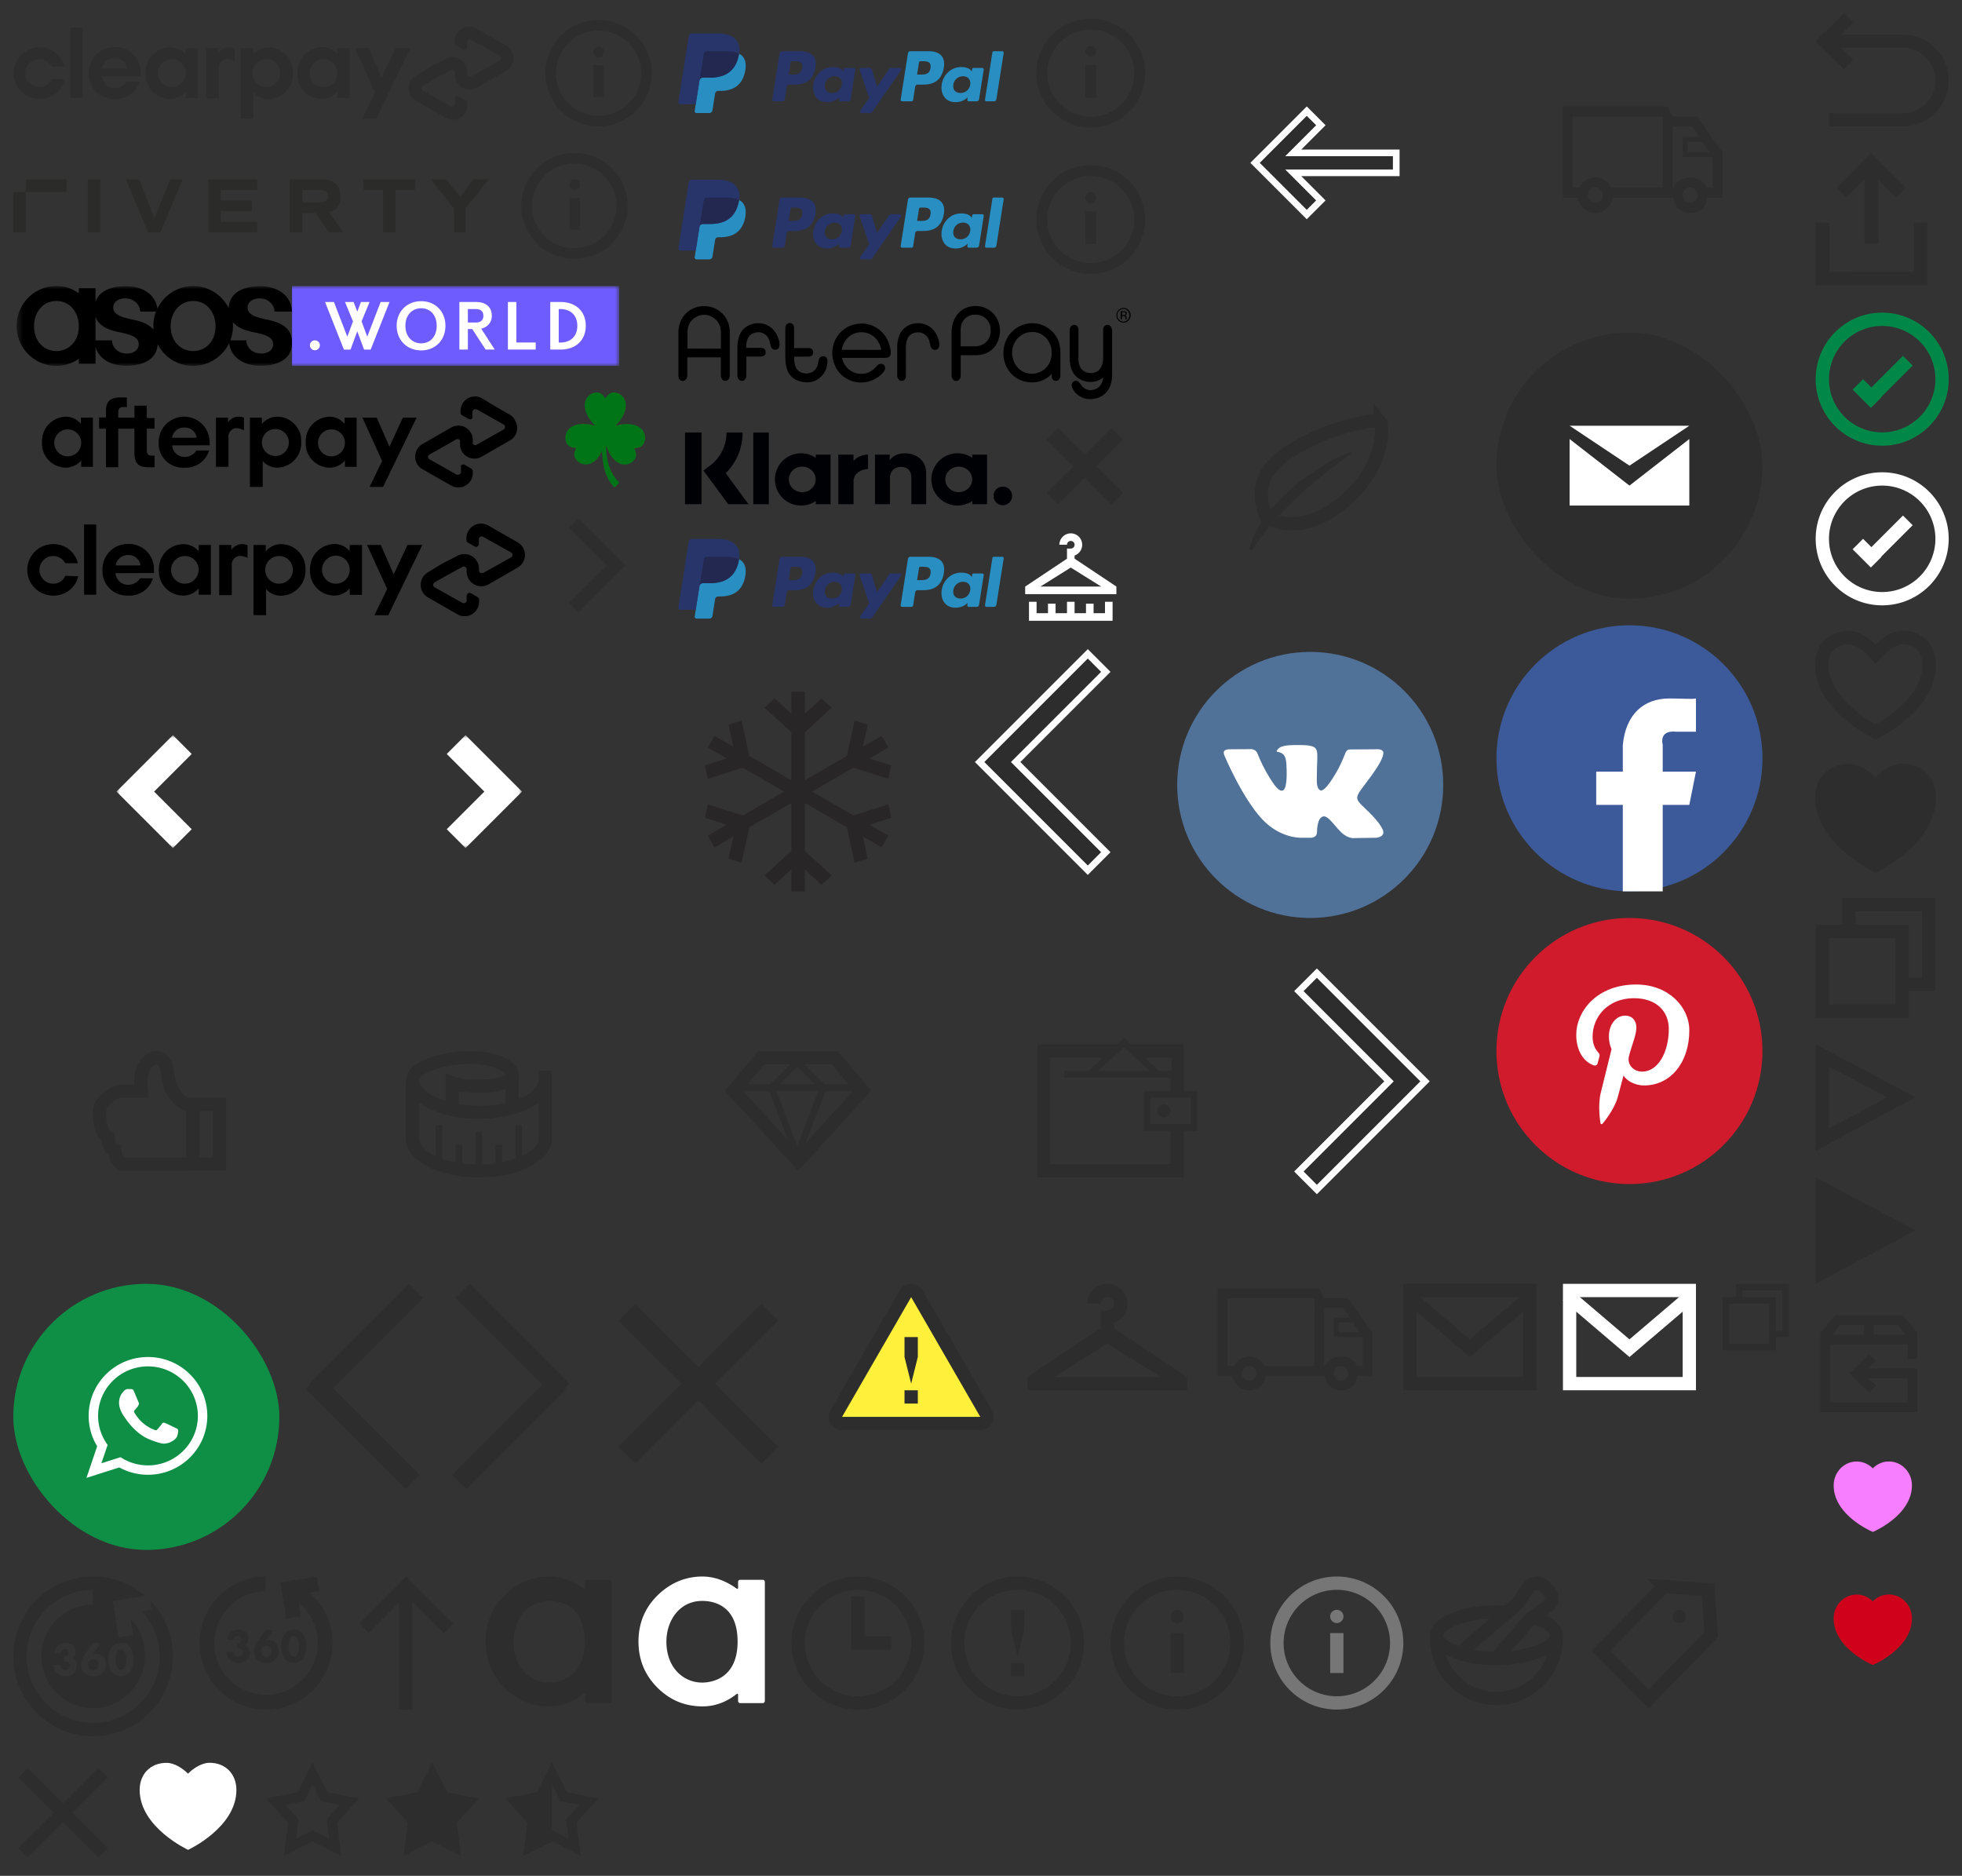 <?xml version="1.0" encoding="utf-8"?><svg width="295" height="282" viewBox="0 0 295 282" xmlns="http://www.w3.org/2000/svg" xmlns:xlink="http://www.w3.org/1999/xlink"><rect x="0" y="0" width="295" height="282" fill="#333333" stroke="none"/><view id=".product-360" viewBox="28 235 24 24"/><svg width="24" height="24" viewBox="-2 -2 24 24" x="28" y="235" xmlns="http://www.w3.org/2000/svg"><path fill="#2D2D2D" fill-rule="evenodd" d="m16.531 2.427 1.466-.232L17.65 0l-5.487.87.173 1.097.696 4.39 2.194-.348-.324-2.048A7.778 7.778 0 1 1 9.94 2.222V0C4.445.032 0 4.497 0 10c0 5.523 4.477 10 10 10s10-4.477 10-10a9.977 9.977 0 0 0-3.469-7.573zm-11.32 7.09a.777.777 0 0 1 .164-.443.563.563 0 0 1 .411-.158c.172 0 .309.065.391.143.09.086.151.223.151.387a.572.572 0 0 1-.171.43c-.151.129-.398.136-.46.136h-.062v.76h.083c.157 0 .397.014.562.15.11.093.199.258.199.458 0 .194-.076.38-.185.487a.661.661 0 0 1-.46.165.695.695 0 0 1-.507-.193.934.934 0 0 1-.22-.537H4.051c.048.48.247.902.508 1.182.404.422.891.494 1.337.494.37 0 .816-.043 1.207-.416.322-.308.46-.723.46-1.089 0-.257-.076-.558-.213-.752a1.128 1.128 0 0 0-.521-.386.861.861 0 0 0 .342-.301c.144-.208.186-.416.186-.652 0-.466-.158-.781-.35-.974-.233-.244-.638-.423-1.2-.423-.377 0-.823.086-1.159.451-.24.258-.411.68-.453 1.082H5.21zm10.84.96c0-.823-.212-1.554-.658-2.005-.267-.272-.665-.494-1.227-.494-.549 0-.94.215-1.214.494-.446.451-.658 1.182-.658 2.006 0 .816.212 1.54.658 1.998.274.28.665.495 1.214.495.562 0 .96-.222 1.227-.495.446-.458.658-1.182.658-1.998zm-1.878-1.554c.178 0 .301.058.425.18.336.343.384 1.03.384 1.368 0 .372-.062 1.045-.384 1.375a.556.556 0 0 1-.425.18.556.556 0 0 1-.426-.18c-.322-.33-.384-1.003-.384-1.375 0-.337.048-1.025.384-1.369a.556.556 0 0 1 .426-.179zm-4.197-.945-1.05 1.44c-.39.537-.733 1.074-.733 1.833 0 .423.096.824.398 1.16.452.517 1.063.56 1.481.56.405 0 .987-.065 1.406-.538.295-.336.432-.823.432-1.282 0-.58-.233-.924-.398-1.103-.199-.215-.555-.458-1.131-.458-.2 0-.343.028-.48.078L11.107 8.1l-1.131-.122zm.062 4.09a.782.782 0 0 1-.556-.222.787.787 0 0 1-.233-.595c0-.33.144-.523.233-.608.158-.158.35-.208.556-.208.178 0 .377.043.548.2a.77.77 0 0 1 .24.588c0 .308-.116.508-.24.63a.771.771 0 0 1-.548.215z"/></svg><view id=".product-360-selected" viewBox="0 235 28 28"/><svg width="28" height="28" viewBox="-2 -2 28 28" y="235" xmlns="http://www.w3.org/2000/svg"><path fill="#2D2D2D" fill-rule="evenodd" d="M12 24C5.373 24 0 18.627 0 12S5.373 0 12 0s12 5.373 12 12-5.373 12-12 12zm7.778-12a7.778 7.778 0 1 1-7.838-7.778V2C6.445 2.032 2 6.497 2 12c0 5.523 4.477 10 10 10s10-4.477 10-10a9.964 9.964 0 0 0-2.645-6.776l1.443-.228-.217-1.326c0-.03-.016-.074-.016-.074s-.146-.145-.322-.315c-.177-.17-.427-.383-.427-.383l-4.853.772.87 5.487 2.194-.348-.365-2.303c1.48 1.359 2.116 3.198 2.116 5.494zM7.21 11.518a.777.777 0 0 1 .165-.444.563.563 0 0 1 .411-.158c.172 0 .309.065.391.143.09.086.151.223.151.387a.572.572 0 0 1-.171.43c-.151.129-.398.136-.46.136h-.062v.76h.083c.157 0 .397.014.562.15.11.093.199.258.199.458 0 .194-.076.38-.185.487a.661.661 0 0 1-.46.165.695.695 0 0 1-.507-.193.934.934 0 0 1-.22-.537H6.051c.048.48.247.902.508 1.182.404.422.891.494 1.337.494.37 0 .816-.043 1.207-.416.322-.308.46-.723.46-1.089 0-.257-.076-.558-.213-.752a1.128 1.128 0 0 0-.521-.386.861.861 0 0 0 .342-.301c.144-.208.186-.416.186-.652 0-.466-.158-.781-.35-.974-.233-.244-.638-.423-1.2-.423-.377 0-.823.086-1.159.451-.24.258-.411.68-.453 1.082H7.21zm10.841.96c0-.824-.212-1.555-.658-2.006-.267-.272-.665-.494-1.227-.494-.549 0-.94.215-1.214.494-.446.451-.658 1.182-.658 2.006 0 .816.212 1.54.658 1.998.274.28.665.495 1.214.495.562 0 .96-.222 1.227-.495.446-.458.658-1.182.658-1.998zm-1.878-1.555c.178 0 .301.058.425.18.336.343.384 1.03.384 1.368 0 .372-.062 1.045-.384 1.375a.556.556 0 0 1-.425.18.556.556 0 0 1-.426-.18c-.322-.33-.384-1.003-.384-1.375 0-.337.048-1.025.384-1.369a.556.556 0 0 1 .426-.179zm-4.197-.945-1.05 1.44c-.39.537-.733 1.074-.733 1.833 0 .423.096.824.398 1.16.452.517 1.063.56 1.481.56.405 0 .987-.065 1.406-.538.295-.336.432-.823.432-1.282 0-.58-.233-.924-.398-1.103-.199-.215-.555-.458-1.131-.458-.2 0-.343.028-.48.078l1.206-1.568-1.131-.122zm.062 4.09a.782.782 0 0 1-.556-.222.787.787 0 0 1-.233-.595c0-.33.144-.523.233-.608.158-.158.35-.208.556-.208.178 0 .377.043.548.2a.77.77 0 0 1 .24.588c0 .308-.116.508-.24.63a.771.771 0 0 1-.548.215z"/></svg><view id=".product-afterpay-logo" viewBox="0 57 83 19"/><svg viewBox="-2 -2 83 19" width="83" height="19" y="57" xmlns="http://www.w3.org/2000/svg"><path d="m74.784 3.42-2.148-1.237L70.488.887a2.168 2.168 0 0 0-3.242 1.884v.263c0 .154.076.298.203.385l1.013.568a.405.405 0 0 0 .568-.162.385.385 0 0 0 0-.203v-.648a.426.426 0 0 1 .405-.446h.243l2.026 1.155 2.027 1.135c.205.13.268.4.141.607l-.141.142-2.027 1.135-2.026 1.155a.426.426 0 0 1-.588-.142.486.486 0 0 1 0-.243v-.324a2.168 2.168 0 0 0-3.242-1.885L63.66 6.52l-2.148 1.236a2.188 2.188 0 0 0-.81 2.958c.186.343.467.624.81.81l2.148 1.237 2.188 1.236a2.168 2.168 0 0 0 3.242-1.885v-.263a.466.466 0 0 0-.202-.385l-1.013-.588a.405.405 0 0 0-.568.162.466.466 0 0 0 0 .223v.649a.426.426 0 0 1-.405.445.547.547 0 0 1-.243 0L64.632 11.2l-2.026-1.134a.446.446 0 0 1-.223-.568l.142-.141 2.026-1.135 2.027-1.155a.426.426 0 0 1 .587.142.5.5 0 0 1 0 .243v.324a2.168 2.168 0 0 0 3.242 1.884l2.189-1.256 2.148-1.236a2.148 2.148 0 0 0 .689-2.979 2.026 2.026 0 0 0-.649-.77zm-14.144.364L55.596 14.2H53.57l1.884-3.89-2.958-6.525h2.148l1.904 4.357 2.027-4.357zM10.206 7.472A2.026 2.026 0 1 0 8.179 9.6c1.12 0 2.027-.908 2.027-2.027v-.101m0 3.708v-.972a3.02 3.02 0 0 1-2.35 1.094 3.627 3.627 0 0 1-3.547-3.708v-.122a3.688 3.688 0 0 1 3.546-3.83 2.979 2.979 0 0 1 2.31 1.074v-.932h1.803v7.396h-1.762zm10.678-1.682c-.648 0-.81-.243-.81-.85V5.445h1.155v-1.6h-1.155V1.98H18.21v1.803h-2.432v-.75c0-.607.243-.85.892-.85h.405V.743h-.872c-1.54 0-2.269.507-2.269 2.027v.993h-1.033v1.682h1.033v5.795h1.844V5.446h2.432v3.627c0 1.52.567 2.168 2.026 2.168h1.013V9.498h-.365zm6.687-2.695a1.763 1.763 0 0 0-1.844-1.52 1.803 1.803 0 0 0-1.864 1.52h3.708zm-3.688 1.155a1.844 1.844 0 0 0 1.905 1.723 2.026 2.026 0 0 0 1.743-.953h1.904a3.627 3.627 0 0 1-3.688 2.574 3.647 3.647 0 0 1-3.89-3.384v-.446a3.83 3.83 0 0 1 7.66 0c.02.155.02.311 0 .466l-5.634.02zm17.548-.486a2.026 2.026 0 1 0 0 .101v-.101m-5.856 6.727V3.784h1.803v.953a3.02 3.02 0 0 1 2.351-1.095 3.628 3.628 0 0 1 3.566 3.688v.142a3.688 3.688 0 0 1-3.546 3.83 2.918 2.918 0 0 1-2.249-.993v3.89h-1.925zM49.86 7.472A2.026 2.026 0 1 0 47.734 9.6h.101c1.12 0 2.027-.908 2.027-2.027v-.101m0 3.708v-.972a2.958 2.958 0 0 1-2.33 1.094 3.627 3.627 0 0 1-3.567-3.688v-.142a3.688 3.688 0 0 1 3.546-3.83 2.938 2.938 0 0 1 2.29 1.074v-.932h1.823v7.396h-1.762zm-17.57-6.666a1.843 1.843 0 0 1 1.601-.872c.273-.007.543.049.79.162V5.71a2.33 2.33 0 0 0-1.317-.344 1.297 1.297 0 0 0-1.013 1.438v4.377H30.47V3.784h1.823v.73z"/></svg><view id=".product-arrowup" viewBox="52 235 19 24"/><svg width="19" height="24" viewBox="-2 -2 19 24" x="52" y="235" xmlns="http://www.w3.org/2000/svg"><path fill="#2D2D2D" fill-rule="evenodd" d="M6 3.9 1.414 8.484 0 7.071 7.071 0l1.414 1.414 5.657 5.657-1.414 1.414L8 3.757V20H6V3.9z"/></svg><view id=".product-arvato-logo" viewBox="100 44 72 18"/><svg width="72" height="18" viewBox="-2 -2 72 18" x="100" y="44" xmlns="http://www.w3.org/2000/svg"><g fill="#000" fill-rule="nonzero"><path d="M4.65.09a3.966 3.966 0 0 0-1.558 0C1.218.472.003 2.017.003 4.02v6.342a1.32 1.32 0 0 0 .098.575.62.62 0 0 0 .908.217c.233-.153.331-.409.331-.817V7.721H6.38v2.629c0 .204.037.395.135.574.11.204.319.345.54.332a.631.631 0 0 0 .368-.115c.27-.179.306-.498.306-.817V4.007C7.742 2.017 6.527.485 4.651.09ZM1.365 6.406V4.033c0-1.021.343-1.736 1.104-2.259a2.444 2.444 0 0 1 1.41-.447 2.364 2.364 0 0 1 1.398.447c.748.51 1.116 1.25 1.116 2.259v2.386l-5.028-.013ZM21.773 7.542c-.11 0-.22.026-.319.09-.209.102-.343.319-.393.638l-.06.331-.013.09c-.196.893-.859 1.455-1.73 1.455-.11 0-.208-.013-.318-.026-1.043-.166-1.534-.906-1.534-2.323V7.62h1.987c.246 0 .871 0 .871-.664a.583.583 0 0 0-.515-.612c-.135-.013-.27-.026-.417-.013h-1.938V3.459a1.32 1.32 0 0 0-.098-.575.62.62 0 0 0-.908-.217c-.27.192-.306.498-.306.817V7.62c0 2.322.81 3.484 2.612 3.79.209.038.417.064.638.064 1.398.025 2.637-.957 2.98-2.374.025-.115.05-.217.062-.332.073-.42.061-.663-.05-.88-.11-.217-.318-.358-.551-.345ZM27.562 2.642c-.38 0-.76.05-1.128.14-2.27.536-3.704 2.884-3.19 5.258.037.166.087.332.136.485a4.228 4.228 0 0 0 4.06 2.973 4.53 4.53 0 0 0 1.017-.115 4.63 4.63 0 0 0 1.497-.65 3.73 3.73 0 0 0 .785-.69c.233-.28.368-.51.343-.778-.037-.332-.294-.574-.613-.574-.037 0-.086 0-.123.013h-.024a.87.87 0 0 0-.417.242l-.013.013-.11.14-.184.179a2.862 2.862 0 0 1-2.134.919c-1.227 0-2.33-.792-2.748-1.991a4.334 4.334 0 0 1-.11-.409h6.39l.11-.012.221-.013a.609.609 0 0 0 .479-.255c.184-.281.171-.74-.062-1.608-.54-1.94-2.244-3.28-4.182-3.267Zm-2.993 3.943c.025-.153.062-.306.11-.46.369-1.301 1.534-2.194 2.834-2.181.294 0 .589.038.87.127 1.019.306 1.804 1.161 2.049 2.246.025.09.05.192.061.28l-5.924-.012ZM39.067 4.926l-.025-.09c-.49-1.403-1.607-2.245-2.993-2.245h-.036c-.221 0-.454.025-.675.064-1.116.255-2.44 1.097-2.44 3.624v4.07c0 .205.036.396.134.575.11.204.32.345.54.332a.631.631 0 0 0 .368-.115c.257-.179.27-.46.27-.817V6.292c0-1.379.441-2.08 1.422-2.285.135-.025.27-.05.405-.05.515 0 1.006.229 1.337.637.172.205.294.434.368.69.135.714.22.931.307 1.059l.012.012.012.013c.135.153.32.23.503.23.11 0 .22-.026.319-.077.417-.23.368-.79.282-1.276-.037-.102-.074-.217-.11-.319ZM44.696 0h-.049c-2.134.026-3.569 1.646-3.569 4.02v6.342c0 .205.037.396.135.575a.631.631 0 0 0 .92.217c.282-.192.319-.524.319-.817V7.402h2.158c1.963 0 3.312-1.06 3.668-2.923a3.807 3.807 0 0 0-.712-3.088 3.587 3.587 0 0 0-2.87-1.39Zm2.27 3.727c-.025 1.378-1.006 2.335-2.392 2.335H42.44V3.88c0-.957.147-1.417.576-1.889a2.158 2.158 0 0 1 1.631-.69h.062c1.349.04 2.28 1.035 2.256 2.426ZM57.268 5.654c-.49-1.8-2.159-3.063-4.035-3.063-.442 0-.883.064-1.3.204-1.497.447-2.637 1.723-2.968 3.318-.466 2.386.821 4.632 3.005 5.207.392.102.797.165 1.202.165 1.201 0 2.28-.497 2.955-1.301v.166c0 .268 0 .42.074.574a.631.631 0 0 0 .92.217c.282-.191.319-.523.319-.817V6.777l-.013-.154a5.157 5.157 0 0 0-.159-.97Zm-3.41 4.44c-.245.064-.49.09-.736.09-1.349 0-2.453-.893-2.82-2.284a2.768 2.768 0 0 1-.11-.651c-.111-1.43.747-2.757 2.06-3.19.306-.103.625-.154.956-.154 1.607 0 2.858 1.29 2.92 3.012.06 1.557-.847 2.833-2.27 3.178ZM65.069 3.165a.62.62 0 0 0-.908-.217c-.27.179-.294.51-.294.817v4.032c0 1.404-.7 2.285-1.816 2.285-.11 0-.22-.013-.33-.026-1.019-.14-1.57-.893-1.57-2.118V3.739a1.311 1.311 0 0 0-.087-.574.62.62 0 0 0-.907-.217c-.282.192-.319.523-.319.817V7.95c0 1.646.724 2.82 2.036 3.28.356.127.724.19 1.092.19a2.851 2.851 0 0 0 1.9-.688.475.475 0 0 1-.024.14v.025c-.123.907-.576 1.455-1.374 1.672a1.8 1.8 0 0 1-.515.077 1.632 1.632 0 0 1-1.3-.651l-.196-.268-.123-.14c-.061-.077-.122-.14-.184-.205l-.036-.038-.025-.013a.566.566 0 0 0-.307-.089.662.662 0 0 0-.637.549c-.05.293.073.561.294.906.172.255.38.472.613.663.54.422 1.202.651 1.877.638.306 0 .613-.05.92-.127 1.52-.408 2.367-1.685 2.367-3.586V3.739a1.524 1.524 0 0 0-.147-.574ZM15.04 4.926l-.025-.09c-.49-1.403-1.607-2.245-2.993-2.245h-.037c-.22 0-.453.025-.674.064-1.116.255-2.441 1.097-2.441 3.624v4.07c0 .205.037.396.135.575.11.204.319.345.54.332a.631.631 0 0 0 .368-.115c.27-.191.294-.498.294-.817l.012-.957V7.606h2.097c.638 0 .785-.332.81-.613a.659.659 0 0 0-.147-.472c-.135-.153-.356-.23-.65-.23h-2.134V6.28c0-1.378.441-2.08 1.422-2.284.135-.026.27-.051.405-.051.515 0 1.006.23 1.325.638.171.204.294.433.368.689.147.714.22.931.306 1.059l.013.013.012.012c.135.14.319.23.503.23.11 0 .22-.025.319-.076.417-.23.368-.792.282-1.277-.037-.089-.074-.204-.11-.306ZM67.681 2.182a1.037 1.037 0 0 1-1.508 0 1.141 1.141 0 0 1 0-1.57 1.037 1.037 0 0 1 1.508 0c.196.205.319.486.319.78 0 .293-.123.573-.319.79ZM66.271.715a.976.976 0 0 0-.27.676c0 .255.086.498.27.677.355.37.932.37 1.287 0a.979.979 0 0 0-.012-1.353.895.895 0 0 0-.638-.28.895.895 0 0 0-.637.28Zm.637.064c.11 0 .221.012.32.038a.303.303 0 0 1 .183.306.257.257 0 0 1-.11.243.691.691 0 0 1-.172.064.287.287 0 0 1 .196.114.322.322 0 0 1 .062.192v.178c0 .026 0 .039.012.064v.013h-.196V1.825a.308.308 0 0 0-.11-.28.689.689 0 0 0-.234-.039h-.16v.485h-.208V.779h.417Zm.221.191a.53.53 0 0 0-.245-.05h-.172v.446h.184c.061 0 .135 0 .196-.026.11-.05.148-.178.11-.28a.55.55 0 0 0-.073-.09Z"/></g></svg><view id=".product-asos-spinner-logo" viewBox="71 235 23 24"/><svg width="23" height="24" viewBox="-2 -2 23 24" x="71" y="235" xmlns="http://www.w3.org/2000/svg"><path d="M9.575 15.943c-2.806 0-5.376-2.208-5.376-6.164 0-3.104 1.926-6.112 5.394-6.112 1.502 0 5.31.514 5.31 6.112 0 5.612-3.976 6.164-5.328 6.164ZM19 .809a.32.32 0 0 0-.318-.318h-3.388a.32.32 0 0 0-.318.318v.889c0 .15-.1.201-.222.114C13.55.938 11.766 0 9.621 0A9.323 9.323 0 0 0 6.2.63c-1.067.419-2.08 1.056-3.01 1.895-1.059.963-1.864 2.061-2.393 3.263C.267 6.99 0 8.333 0 9.779c0 1.35.237 2.614.705 3.758.469 1.144 1.181 2.202 2.119 3.145.938.944 1.986 1.661 3.115 2.132 1.129.47 2.373.708 3.7.708 2.28 0 3.991-.97 5.112-1.854.124-.093.225-.043.225.112v.933a.32.32 0 0 0 .318.318h3.388a.32.32 0 0 0 .318-.318V.809Z" fill="#2D2D2D" fill-rule="evenodd"/></svg><view id=".product-asos-spinner-logo-white" viewBox="94 235 23 24"/><svg width="23" height="24" viewBox="-2 -2 23 24" x="94" y="235" xmlns="http://www.w3.org/2000/svg"><path d="M9.575 15.943c-2.806 0-5.376-2.208-5.376-6.164 0-3.104 1.926-6.112 5.394-6.112 1.502 0 5.31.514 5.31 6.112 0 5.612-3.976 6.164-5.328 6.164ZM19 .809a.32.32 0 0 0-.318-.318h-3.388a.32.32 0 0 0-.318.318v.889c0 .15-.1.201-.222.114C13.55.938 11.766 0 9.621 0A9.323 9.323 0 0 0 6.2.63c-1.067.419-2.08 1.056-3.01 1.895-1.059.963-1.864 2.061-2.393 3.263C.267 6.99 0 8.333 0 9.779c0 1.35.237 2.614.705 3.758.469 1.144 1.181 2.202 2.119 3.145.938.944 1.986 1.661 3.115 2.132 1.129.47 2.373.708 3.7.708 2.28 0 3.991-.97 5.112-1.854.124-.093.225-.043.225.112v.933a.32.32 0 0 0 .318.318h3.388a.32.32 0 0 0 .318-.318V.809Z" fill="#fff" fill-rule="evenodd"/></svg><view id=".product-asos-world" viewBox="0 41 96 16"/><svg width="96" height="16" fill="none" viewBox="-2 -2 96 16" y="41" xmlns="http://www.w3.org/2000/svg"><mask id="aha" width="92" height="12" x="0" y="0" maskUnits="userSpaceOnUse" style="mask-type:luminance"><path fill="#fff" d="M91.1 0H.5v12h90.6V0Z"/></mask><g mask="url(#aha)"><path fill="#000" d="M38.27 5.074c2.109.443 3.641 1.303 3.641 3.419 0 2.405-1.953 3.485-4.774 3.485-2.53 0-4.396-1.258-4.684-3.396C31.475 10.61 29.388 12 27.034 12a5.909 5.909 0 0 1-5.328-3.287c-.112 2.249-2.043 3.265-4.774 3.265-2.287 0-4.063-1.036-4.575-2.823v2.536h-2.51v-.749A5.899 5.899 0 0 1 6.448 12C3.187 12 .5 9.33.5 6.001.5 2.671 3.187 0 6.45 0c1.71 0 2.467.507 3.4 1.08V.31h2.51v2.05C12.912.73 14.732.022 16.932.022c2.53 0 4.463 1.258 4.729 3.376A6.014 6.014 0 0 1 27.057.002c2.33 0 4.329 1.345 5.329 3.31.11-2.316 2.154-3.288 4.75-3.288 2.598 0 4.707 1.434 4.752 3.817h-2.62c0-1.103-1-1.985-2.241-1.985-.933 0-1.8.484-1.8 1.389 0 1.147 1.489 1.5 3.044 1.831l-.003-.002Zm-20.206 0c1.31.265 2.375.707 3.02 1.5-.023-.197-.023-.375-.023-.573 0-.771.134-1.5.4-2.163h-2.397c0-1.102-1-1.984-2.242-1.984-.933 0-1.799.484-1.799 1.389 0 1.147 1.488 1.5 3.043 1.831h-.002ZM6.495 9.773C8.16 9.773 9.85 8.515 9.85 6c0-1.876-1.2-3.75-3.376-3.75-2.177 0-3.353 1.876-3.353 3.75 0 2.514 1.664 3.772 3.375 3.772Zm20.54 0c1.709 0 3.375-1.258 3.375-3.772 0-1.876-1.199-3.75-3.353-3.75-2.155 0-3.398 1.876-3.398 3.75 0 2.514 1.709 3.772 3.375 3.772Zm-9.994.376c.956 0 1.821-.463 1.821-1.39 0-1.213-1.376-1.478-3.376-1.92-1.532-.353-2.709-1.016-3.13-2.227v3.552h2.488c0 1.124.978 1.985 2.2 1.985h-.003Zm20.206 0c.955 0 1.82-.463 1.82-1.39 0-1.213-1.375-1.478-3.375-1.92-1.154-.264-2.11-.707-2.687-1.434.023.198.023.398.023.596 0 .771-.133 1.5-.4 2.163h2.42c0 1.124.977 1.985 2.199 1.985Z"/><path fill="#6F5CFF" d="M91.111 0h-49.2v12h49.2V0Z"/><path fill="#fff" d="M44.599 8.9c0-.41.328-.736.74-.736.41 0 .759.327.759.736a.769.769 0 0 1-.76.755.751.751 0 0 1-.74-.755Zm5.109.653L46.873 2.4h1.336l2.013 5.212.853-2.3-1.201-2.915h1.293l.554 1.452.554-1.452h1.294L52.367 5.31l.853 2.3 2.013-5.21h1.336l-2.835 7.154h-.996l-1.018-2.75-1.016 2.75h-.997Zm7.932-3.576c0-2.156 1.561-3.7 3.688-3.7 2.127 0 3.648 1.542 3.648 3.7 0 2.158-1.521 3.7-3.648 3.7-2.127 0-3.688-1.542-3.688-3.7Zm6.02 0c0-1.616-.976-2.636-2.332-2.636-1.356 0-2.373 1.022-2.373 2.636s1.017 2.636 2.373 2.636c1.356 0 2.332-1.022 2.332-2.636Zm3.411 3.576V2.398h2.487c1.561 0 2.392.818 2.392 2.074 0 1.031-.679 1.718-1.592 1.943l2.035 3.138h-1.376l-2.013-3.087h-.657v3.087H67.07Zm1.274-4.067h1.213c.708 0 1.12-.358 1.12-1.012 0-.653-.412-1.01-1.12-1.01h-1.213v2.024-.002Zm6.021 4.067V2.398h1.273v6.093h2.907v1.062h-4.183.003Zm6.369 0V2.398h1.531c2.341 0 3.811 1.432 3.811 3.577 0 2.144-1.47 3.578-3.811 3.578h-1.53Zm1.274-1.062h.257c1.49 0 2.538-.91 2.538-2.514 0-1.605-1.048-2.514-2.538-2.514h-.257v5.03-.002Z"/></g></svg><view id=".product-chevron" viewBox="83 76 13 18"/><svg width="13" height="18" viewBox="-2 -2 13 18" x="83" y="76" xmlns="http://www.w3.org/2000/svg"><path fill="#2D2D2D" fill-rule="evenodd" d="M7.657 5.586 2-.071.586 1.343 6.243 7 .586 12.657 2 14.07 9.071 7 7.657 5.586z"/></svg><view id=".product-chevron-left-large" viewBox="44 191 22 35"/><svg width="22" height="35" viewBox="-2 -2 22 35" x="44" y="191" xmlns="http://www.w3.org/2000/svg"><path fill="#2D2D2D" fill-rule="evenodd" d="M4.078 15.664 17.621 2.121 15.5 0 .5 15l.164.164-.664.664 15 15 2.121-2.12L4.078 15.663z"/></svg><view id=".product-chevron-left-large-outlined" viewBox="144 95 25 39"/><svg width="25" height="39" viewBox="-2 -2 25 39" x="144" y="95" xmlns="http://www.w3.org/2000/svg"><g fill="none" fill-rule="evenodd"><path fill="#FFF" fill-rule="nonzero" d="m.586 17.556 16.971 16.971 3.415-3.415L7.417 17.557 20.972 4.001 17.557.586z"/><path fill="#2D2D2D" d="m17.557 33.113 2.001-2.001L6.001 17.556 19.558 4.001 17.557 2 2 17.556z"/></g></svg><view id=".product-chevron-left-outlined" viewBox="0 95 48 48"/><svg width="48" height="48" fill="none" viewBox="-2 -2 48 48" y="95" xmlns="http://www.w3.org/2000/svg"><mask id="aka" maskUnits="userSpaceOnUse" x="15.514" y="13.516" width="16.971" height="16.971" fill="#000"><path fill="#fff" d="M15.514 13.516h16.971v16.971H15.514z"/><path fill-rule="evenodd" clip-rule="evenodd" d="M18.343 23.416 16.93 22l1.414-1.415L24 14.93l1.414 1.414-5.656 5.657 5.657 5.656L24 29.072l-5.656-5.657Z"/></mask><path fill-rule="evenodd" clip-rule="evenodd" d="M18.343 23.416 16.93 22l1.414-1.415L24 14.93l1.414 1.414-5.656 5.657 5.657 5.656L24 29.072l-5.656-5.657Z" fill="#2D2D2D"/><path d="m16.929 22.001-.707.707-.707-.707.707-.707.707.707Zm1.414 1.415.707.707-.707.707-.707-.707.707-.707ZM16.93 22l.707-.707.707.707-.707.707L16.93 22Zm0 0-.708.707-.707-.707.707-.708.707.707Zm1.413-1.415-.707-.707.707-.707.707.707-.707.707Zm0 0 .708.708-.707.707-.707-.707.707-.707ZM24 14.93l-.707-.707.707-.707.707.707-.707.707Zm1.414 1.414.707-.707.707.707-.707.707-.707-.707Zm-5.656 5.657-.707.707-.707-.707.707-.707.707.707Zm5.657 5.656.707-.707.707.707-.707.707-.707-.707ZM24 29.072l.707.707-.707.707-.707-.707.707-.707Zm-5.656-5.657-.707-.707.707-.707.707.707-.707.707Zm-.708-2.12 1.414 1.413-1.414 1.415-1.414-1.415 1.414-1.414Zm0 1.413-1.414-1.414 1.415 1.414Zm0-1.415-1.414 1.415 1.414-1.415Zm1.415 0-1.415 1.415-1.414-1.415 1.414-1.414 1.415 1.414Zm-1.414 0 1.413-1.414-1.413 1.415Zm7.07-5.656-5.656 5.657-1.414-1.415 5.656-5.656 1.414 1.414Zm0 1.415-1.414-1.415 1.414-1.414 1.414 1.414-1.414 1.415Zm-5.656 4.242 5.656-5.657 1.414 1.415-5.656 5.656-1.414-1.414Zm5.656 7.07-5.656-5.656 1.414-1.414 5.657 5.656-1.415 1.414Zm-1.414 0 1.414-1.414 1.415 1.414-1.415 1.415-1.414-1.415Zm-4.242-5.656 5.656 5.656-1.414 1.415-5.656-5.657 1.414-1.414Zm-1.415 0 1.415 1.414-1.415-1.414Z" fill="#fff" mask="url(#aka)"/></svg><view id=".product-chevron-right-large" viewBox="66 191 22 35"/><svg width="22" height="35" viewBox="-2 -2 22 35" x="66" y="191" xmlns="http://www.w3.org/2000/svg"><path fill="#2D2D2D" fill-rule="evenodd" d="M13.543 15.164 0 28.707l2.121 2.121 15-15-.164-.164.664-.664-15-15L.5 2.121l13.043 13.043z"/></svg><view id=".product-chevron-right-large-outlined" viewBox="192 143 25 39"/><svg width="25" height="39" viewBox="-2 -2 25 39" x="192" y="143" xmlns="http://www.w3.org/2000/svg"><g fill="none" fill-rule="evenodd"><path fill="#FFF" fill-rule="nonzero" d="M20.972 17.557 4.001.586.586 4 14.14 17.556.586 31.112 4 34.527z"/><path fill="#2D2D2D" d="M4.001 2 2 4.001l13.557 13.556L2 31.112l2.001 2.001 15.557-15.556z"/></g></svg><view id=".product-chevron-right-outlined" viewBox="48 95 48 48"/><svg width="48" height="48" fill="none" viewBox="-2 -2 48 48" x="48" y="95" xmlns="http://www.w3.org/2000/svg"><mask id="ana" maskUnits="userSpaceOnUse" x="11.515" y="13.515" width="16.971" height="16.971" fill="#000"><path fill="#fff" d="M11.515 13.515h16.971v16.971H11.515z"/><path fill-rule="evenodd" clip-rule="evenodd" d="M25.657 20.585 27.07 22l-1.415 1.415L20 29.07l-1.414-1.414L24.242 22l-5.657-5.656L20 14.929l5.656 5.657Z"/></mask><path fill-rule="evenodd" clip-rule="evenodd" d="M25.657 20.585 27.07 22l-1.415 1.415L20 29.07l-1.414-1.414L24.242 22l-5.657-5.656L20 14.929l5.656 5.657Z" fill="#2D2D2D"/><path d="m27.071 22 .707-.707.707.707-.707.707-.707-.707Zm-1.414-1.415-.707-.707.707-.707.707.707-.707.707ZM27.07 22l-.707.707-.707-.707.707-.707.707.707Zm0 0 .708-.707.707.707-.707.708L27.07 22Zm-1.413 1.415.707.707-.707.707-.708-.707.707-.707Zm0 0-.708-.708.707-.707.707.707-.707.707ZM20 29.07l.707.707-.707.707-.707-.707.707-.707Zm-1.414-1.414-.707.707-.707-.707.707-.707.707.707ZM24.242 22l.707-.707.707.707-.707.707-.707-.707Zm-5.657-5.656-.707.707-.707-.707.707-.708.707.708ZM20 14.929l-.707-.707.707-.707.707.707-.707.707Zm5.656 5.657.707.707-.707.707-.707-.707.707-.707Zm.708 2.12-1.414-1.413 1.414-1.415 1.414 1.415-1.414 1.414Zm0-1.413 1.414 1.414-1.415-1.414Zm0 1.415 1.414-1.415-1.414 1.415Zm-1.415 0 1.415-1.415 1.414 1.415-1.414 1.414-1.415-1.414Zm1.414 0-1.414 1.414 1.414-1.415Zm-7.07 5.656 5.656-5.657 1.414 1.415-5.656 5.656-1.414-1.414Zm0-1.415 1.414 1.415-1.414 1.414-1.414-1.414 1.414-1.415Zm5.656-4.242-5.656 5.657-1.414-1.415 5.656-5.656 1.414 1.414Zm-5.656-7.07 5.656 5.656-1.414 1.414-5.657-5.656 1.415-1.414Zm1.414 0-1.414 1.414-1.415-1.414 1.415-1.415 1.414 1.415Zm4.242 5.656-5.656-5.656 1.414-1.415 5.656 5.657-1.414 1.414Zm1.415 0-1.415-1.414 1.415 1.414Z" fill="#fff" mask="url(#ana)"/></svg><view id=".product-christmas-icon" viewBox="96 95 48 48"/><svg viewBox="-2 -2 48 48" width="48" height="48" x="96" y="95" xmlns="http://www.w3.org/2000/svg"><path fill="#282626" d="m13.683 18.407-5.241 1.665L8 18.063l3.28-1.042-2.85-1.645 1.012-1.752 2.823 1.63-.728-3.317 1.96-.622 1.169 5.326 6.322 3.65v-7.214l-4.045-3.69L18.464 8l2.525 2.305V7h2.022v3.305L25.537 8l1.519 1.386-4.045 3.691v7.213l6.322-3.65 1.17-5.325 1.96.622-.729 3.317 2.823-1.63 1.012 1.752-2.85 1.645 3.28 1.042-.44 2.009-5.242-1.665L24.095 22l6.222 3.593 5.241-1.665.441 2.009-3.28 1.042 2.85 1.645-1.012 1.752-2.823-1.63.728 3.317-1.96.622-1.169-5.326-6.322-3.65v7.214l4.045 3.69L25.536 36l-2.525-2.305V37H20.99v-3.305L18.463 36l-1.519-1.386 4.045-3.691V23.71l-6.322 3.65-1.17 5.325-1.96-.622.729-3.317-2.823 1.63-1.012-1.752 2.85-1.645-3.28-1.042.44-2.009 5.242 1.665L19.905 22l-6.222-3.593Z"/></svg><view id=".product-clearpay-info-logo" viewBox="0 0 100 21"/><svg width="100" height="21" fill="none" viewBox="-2 -2 100 21" xmlns="http://www.w3.org/2000/svg"><path d="m59.7 5.23-5.14 10.616h-2.09l1.923-3.97-3.051-6.645h2.09l1.943 4.45 2.09-4.45H59.7Z" fill="#2D2D2D"/><path fill-rule="evenodd" clip-rule="evenodd" d="M34.185 5.231v10.594l1.902.021v-3.97a2.904 2.904 0 0 0 2.278 1.024 3.762 3.762 0 0 0 3.677-3.908 3.698 3.698 0 0 0-3.636-3.886 2.946 2.946 0 0 0-2.36 1.107v-.982h-1.86Zm3.866 1.671a2.09 2.09 0 1 1 0 4.18 2.09 2.09 0 0 1 0-4.18ZM48.729 11.772v.982l1.86.02V5.232h-1.86v.94a2.946 2.946 0 0 0-2.32-1.086 3.761 3.761 0 0 0-3.677 3.908 3.677 3.677 0 0 0 3.614 3.886 3.03 3.03 0 0 0 2.383-1.107Zm-2.09-4.869a2.09 2.09 0 1 1 0 4.18 2.09 2.09 0 0 1 0-4.18Z" fill="#2D2D2D"/><path d="M30.842 5.983a1.985 1.985 0 0 1 2.444-.71v1.922a2.257 2.257 0 0 0-1.337-.293 1.317 1.317 0 0 0-1.045 1.442v4.472h-1.901V5.23h1.839v.752ZM74.074 4.813 71.88 3.56l-2.215-1.274a2.215 2.215 0 0 0-3.301 1.922v.272a.418.418 0 0 0 .209.376l1.045.606a.418.418 0 0 0 .627-.376v-.669a.439.439 0 0 1 .69-.397l2.089 1.17 2.09 1.17a.439.439 0 0 1 0 .753l-2.09 1.17-2.09 1.15a.439.439 0 0 1-.669-.377v-.334a2.215 2.215 0 0 0-3.322-1.818l-2.278 1.17-2.09 1.275a2.194 2.194 0 0 0 0 3.823l2.195 1.254 2.215 1.275a2.194 2.194 0 0 0 3.301-1.922v-.272a.418.418 0 0 0-.209-.376l-1.023-.606a.439.439 0 0 0-.648.376v.668a.439.439 0 0 1-.669.398l-2.09-1.17-2.09-1.17a.439.439 0 0 1 0-.753l2.09-1.17 2.09-1.15a.439.439 0 0 1 .669.377v.334a2.215 2.215 0 0 0 3.301 1.922l2.215-1.274 2.194-1.275a2.194 2.194 0 0 0-.042-3.824ZM7.71 9.954a3.782 3.782 0 0 1-3.823 2.925 3.887 3.887 0 0 1 0-7.773 3.761 3.761 0 0 1 3.76 2.883h-1.9a2.09 2.09 0 0 0-1.819-1.086 2.09 2.09 0 1 0 0 4.179c.792.01 1.512-.46 1.818-1.191l1.965.063ZM8.588 12.753V2.138h1.84v10.615h-1.84Z" fill="#2D2D2D"/><path fill-rule="evenodd" clip-rule="evenodd" d="M15.275 11.248a1.901 1.901 0 0 1-1.944-1.755l5.81-.02c.021-.16.021-.322 0-.481a3.761 3.761 0 0 0-3.866-3.908 3.803 3.803 0 0 0-3.908 3.908 3.699 3.699 0 0 0 3.866 3.886 3.698 3.698 0 0 0 3.761-2.612h-1.943a2.09 2.09 0 0 1-1.776.982Zm-.021-4.492a1.797 1.797 0 0 1 1.86 1.567h-3.762a1.86 1.86 0 0 1 1.902-1.567ZM25.91 11.792v.961h1.84V5.231h-1.84v.96a3.009 3.009 0 0 0-2.34-1.086 3.74 3.74 0 0 0-3.677 3.887 3.677 3.677 0 0 0 3.636 3.886 3.072 3.072 0 0 0 2.382-1.086Zm-2.089-4.89a2.09 2.09 0 0 1 2.09 2.09h-.02a2.09 2.09 0 0 1-2.07 2.09 2.09 2.09 0 0 1 0-4.18ZM88 2.6a6.4 6.4 0 1 0 0 12.8 6.4 6.4 0 0 0 0-12.8ZM88 17a8 8 0 1 1 0-16 8 8 0 0 1 0 16Zm-.8-9.196v4.8h1.6v-4.8h-1.6Zm0-2.004c0 .438.362.8.8.8.438 0 .8-.362.8-.8 0-.438-.362-.8-.8-.8-.438 0-.8.362-.8.8Z" fill="#2D2D2D"/></svg><view id=".product-clearpay-logo" viewBox="0 76 83 19"/><svg viewBox="-2 -2 83 19" width="83" height="19" y="76" xmlns="http://www.w3.org/2000/svg"><path d="m61.495 3.924-5.114 10.561h-2.079l1.913-3.95-3.036-6.611h2.08l1.933 4.428 2.079-4.428zM42.036 7.666a2.079 2.079 0 1 0-4.158 0 2.079 2.079 0 0 0 4.158 0m-5.925 6.798V3.924h1.85v.977a2.931 2.931 0 0 1 2.35-1.102 3.68 3.68 0 0 1 3.617 3.867 3.742 3.742 0 0 1-3.659 3.888 2.89 2.89 0 0 1-2.266-1.019v3.95l-1.892-.02zM50.58 7.666a2.079 2.079 0 1 0-4.157 0 2.079 2.079 0 0 0 4.158 0m0 3.742v-.977a3.014 3.014 0 0 1-2.37 1.102 3.659 3.659 0 0 1-3.597-3.867 3.742 3.742 0 0 1 3.66-3.888A2.931 2.931 0 0 1 50.58 4.86v-.936h1.85v7.505l-1.85-.02zM32.785 4.672a1.975 1.975 0 0 1 2.432-.706v1.912a2.245 2.245 0 0 0-1.33-.29 1.31 1.31 0 0 0-1.04 1.434v4.449h-1.891V3.924h1.829v.748zm43.013-1.164-2.182-1.247L71.412.993a2.204 2.204 0 0 0-3.285 1.912v.27a.416.416 0 0 0 .208.375l1.04.603a.416.416 0 0 0 .623-.375v-.665a.437.437 0 0 1 .686-.395l2.08 1.164 2.078 1.165a.437.437 0 0 1 0 .748L72.763 6.96l-2.079 1.144a.437.437 0 0 1-.665-.375v-.332a2.204 2.204 0 0 0-3.306-1.809l-2.266 1.164-2.079 1.269a2.183 2.183 0 0 0 0 3.804l2.183 1.247 2.204 1.269a2.183 2.183 0 0 0 3.285-1.913v-.27a.416.416 0 0 0-.208-.375l-1.019-.602a.437.437 0 0 0-.644.374v.665a.437.437 0 0 1-.666.395l-2.079-1.164-2.078-1.164a.437.437 0 0 1 0-.749l2.078-1.164 2.08-1.143a.437.437 0 0 1 .665.374v.332a2.204 2.204 0 0 0 3.284 1.913l2.204-1.268 2.183-1.268a2.183 2.183 0 0 0-.042-3.805zM9.771 8.622a3.763 3.763 0 0 1-3.804 2.911 3.867 3.867 0 1 1 0-7.734 3.742 3.742 0 0 1 3.742 2.87H7.817a2.079 2.079 0 0 0-1.809-1.082 2.079 2.079 0 0 0 0 4.158A1.933 1.933 0 0 0 7.817 8.56l1.954.062zm.873 2.786V.848h1.83v10.56zm4.719-3.243a1.892 1.892 0 0 0 1.934 1.746 2.079 2.079 0 0 0 1.767-.977h1.933a3.68 3.68 0 0 1-3.742 2.599 3.68 3.68 0 0 1-3.846-3.867 3.784 3.784 0 0 1 3.888-3.888 3.742 3.742 0 0 1 3.846 3.888c.021.159.021.32 0 .478l-5.78.021zm3.763-1.164a1.788 1.788 0 0 0-1.85-1.56 1.85 1.85 0 0 0-1.892 1.56h3.742zm8.753 4.407v-.956a3.056 3.056 0 0 1-2.37 1.081 3.659 3.659 0 0 1-3.618-3.867 3.721 3.721 0 0 1 3.66-3.867 3 3 0 0 1 2.328 1.081v-.956h1.83v7.484h-1.83zm0-3.742a2.079 2.079 0 1 0-2.08 2.08 2.079 2.079 0 0 0 2.059-2.08h.02z"/></svg><view id=".product-clock" viewBox="117 235 24 24"/><svg width="24" height="24" fill="none" viewBox="-2 -2 24 24" x="117" y="235" xmlns="http://www.w3.org/2000/svg"><path fill-rule="evenodd" clip-rule="evenodd" d="M18 10a8 8 0 1 1-16 0 8 8 0 0 1 16 0Zm2 0c0-5.523-4.477-10-10-10S0 4.477 0 10s4.477 10 10 10 10-4.477 10-10ZM9 9V3h2v6h4v2H9V9Z" fill="#2D2D2D"/></svg><view id=".product-close" viewBox="0 263 19 19"/><svg width="19" height="19" viewBox="-2 -2 19 19" y="263" xmlns="http://www.w3.org/2000/svg"><path fill="#2D2D2D" fill-rule="evenodd" d="M7.5 6.086 12.803.782l1.415 1.415L8.914 7.5l5.304 5.303-1.415 1.415L7.5 8.914l-5.303 5.304-1.415-1.415L6.086 7.5.782 2.197 2.197.782 7.5 6.086z"/></svg><view id=".product-closelarge" viewBox="88 191 34 34"/><svg width="34" height="34" viewBox="-2 -2 19 19" x="88" y="191" xmlns="http://www.w3.org/2000/svg"><path fill="#2D2D2D" fill-rule="evenodd" d="M7.5 6.086 12.803.782l1.415 1.415L8.914 7.5l5.304 5.303-1.415 1.415L7.5 8.914l-5.303 5.304-1.415-1.415L6.086 7.5.782 2.197 2.197.782 7.5 6.086z"/></svg><view id=".product-closesmall" viewBox="155 62 17 17"/><svg width="17" height="17" viewBox="-2 -2 14 14" x="155" y="62" xmlns="http://www.w3.org/2000/svg"><path fill="#2D2D2D" fill-rule="evenodd" d="M4.672 3.257 7.975-.046l1.414 1.414-3.303 3.304 3.303 3.303-1.414 1.414-3.303-3.303-3.304 3.303-1.414-1.414 3.303-3.303-3.303-3.304L1.368-.046l3.304 3.303z"/></svg><view id=".product-delivery-van" viewBox="181 191 28 20"/><svg width="28" height="20" viewBox="-2 -2 28 20" x="181" y="191" xmlns="http://www.w3.org/2000/svg"><defs><path d="M2.208 13.09H0V0h15.273L16 1.455h3.636c1.212 1.932 3.637 5.09 3.637 5.09v6.546h-2.266c-.12 1.202-.975 2.182-2.45 2.182s-2.384-1.036-2.448-2.182H7.247a2.546 2.546 0 0 1-5.04 0Zm4.821-1.45a2.546 2.546 0 0 0-4.603-.002m19.392-2.183v2.181h-.83c-.522-.948-1.319-1.427-2.39-1.436-1.135-.009-1.965.47-2.49 1.436H16V2.91h2.91l2.908 4.364v2.182Zm-.473-2.91.474.728h-4.364v-2.91h2.417l1.244 1.86.229.322Zm-19.89-5.09h13.09V11.636H1.455V1.455Zm17.09 10.181a1.09 1.09 0 1 1 0 2.182 1.09 1.09 0 0 1 0-2.182Zm-13.818 0a1.09 1.09 0 1 1 0 2.182 1.09 1.09 0 0 1 0-2.182Zm16.39-5.414-.801-1.131h-2.134v1.454h3.15l-.216-.323Z" id="awa"/></defs><use fill="#2D2D2D" xlink:href="#awa" transform="translate(.09 .727)" fill-rule="evenodd"/></svg><view id=".product-email" viewBox="209 191 24 20"/><svg width="24" height="20" viewBox="-2 -2 24 20" x="209" y="191" xmlns="http://www.w3.org/2000/svg"><g fill="#2D2D2D"><path d="M2 2v12h16V2H2zM0 0h20v16H0V0z"/><path d="M1.375 1 0 2.482 10 11l10-8.518L18.625 1 10 8.347z"/></g></svg><view id=".product-email-icon" viewBox="223 48 44 44"/><svg height="44" width="44" viewBox="-2 -2 44 44" x="223" y="48" xmlns="http://www.w3.org/2000/svg"><g fill="none" fill-rule="evenodd"><rect fill="#2d2d2d" height="40" rx="40" width="40"/><path d="m20 23-9-7v10h18V16zm9-9H11l9 6z" fill="#fff"/></g></svg><view id=".product-email-white" viewBox="233 191 24 20"/><svg width="24" height="20" viewBox="-2 -2 24 20" x="233" y="191" xmlns="http://www.w3.org/2000/svg"><g fill="#FFF"><path d="M2 2v12h16V2H2zM0 0h20v16H0V0z"/><path d="M1.375 1 0 2.482 10 11l10-8.518L18.625 1 10 8.347z"/></g></svg><view id=".product-facebook-icon" viewBox="223 92 44 44"/><svg height="44" width="44" viewBox="-2 -2 44 44" x="223" y="92" xmlns="http://www.w3.org/2000/svg"><g fill="none" fill-rule="evenodd"><circle cx="20" cy="20" fill="#3c5a99" r="20"/><path d="M25 40V27h4l1-5h-5v-4c-.264-1.168.15-2.185 2-2h3v-5c-.47.14-2.084 0-4 0-3.882 0-6.566 2.402-7 7v4h-4v5h4v13z" fill="#fff"/></g></svg><view id=".product-hanger" viewBox="152 191 29 20"/><svg width="29" height="20" fill="none" viewBox="-2 -2 29 20" x="152" y="191" xmlns="http://www.w3.org/2000/svg"><path fill-rule="evenodd" clip-rule="evenodd" d="M13.5 5.83A3.001 3.001 0 1 0 9.503 3h2a1 1 0 1 1 1 1h-1.001v2.666L.5 14v2h24v-2l-11-7.333V5.83ZM20.502 14l-8-5-8 5h16Z" fill="#2D2D2D"/></svg><view id=".product-heartempty" viewBox="271 93 22 20"/><svg width="22" height="20" viewBox="-2 -2 24 22" x="271" y="93" xmlns="http://www.w3.org/2000/svg"><path fill="#2D2D2D" fill-rule="evenodd" d="M10.461 15.213a22.594 22.594 0 0 0 3.125-2.217c2.665-2.269 4.195-4.763 4.192-7.368-.003-2.098-1.282-3.38-3.332-3.378-.748 0-1.995.683-2.868 1.58L10 5.45 8.418 3.834c-.882-.9-2.115-1.574-2.86-1.573-2.06.002-3.338 1.276-3.336 3.361.003 2.605 1.54 5.102 4.212 7.372a22.688 22.688 0 0 0 3.58 2.477c.144-.08.293-.166.447-.258zM9.996 2.25l.119-.12c1.07-1.051 2.782-2.129 4.33-2.13C17.69-.004 19.994 2.254 20 5.625 20.01 13.373 10.029 18 10.014 18 10 18 .01 13.371 0 5.625-.003 2.254 2.31.015 5.556.011 7.103.009 8.8 1.08 9.873 2.127l.123.123z"/></svg><view id=".product-heartfull" viewBox="271 113 22 20"/><svg width="22" height="20" viewBox="-2 -2 24 22" x="271" y="113" xmlns="http://www.w3.org/2000/svg"><defs><path id="bda" d="M21.996 15.25c-1.062-1.084-2.833-2.241-4.44-2.24-3.246.004-5.559 2.244-5.556 5.615C12.01 26.371 22 31 22.014 31c.015 0 9.997-4.627 9.986-12.375-.004-3.371-2.31-5.629-5.556-5.625-1.605.001-3.39 1.162-4.448 2.25z"/></defs><use fill="#2D2D2D" fill-rule="evenodd" transform="translate(-12 -13)" xlink:href="#bda"/></svg><view id=".product-icon-exclamation" viewBox="141 235 24 24"/><svg width="24" height="24" viewBox="-2 -2 24 24" x="141" y="235" xmlns="http://www.w3.org/2000/svg"><path d="M10 2a8 8 0 1 0 0 16 8 8 0 0 0 0-16Zm0-2c5.523 0 10 4.477 10 10s-4.477 10-10 10S0 15.523 0 10 4.477 0 10 0Zm1 13H9v2h2v-2Zm0-8H9v3l1 4 1-4V5Z" fill="#2D2D2D" fill-rule="evenodd"/></svg><view id=".product-icon-fit-analytics" viewBox="153 79 16 15.5"/><svg width="16" height="15.5" viewBox="-2 -2 28 27" x="153" y="79" xmlns="http://www.w3.org/2000/svg"><path fill="#FFF" fill-rule="evenodd" d="M21 21h-3v-2.5h-2V21h-3v-3h-2v3H8v-2.5H6V21H3v-3H1v5h22v-5h-2v3zM11 6.667V4h1a1 1 0 1 0-1-1H9a3 3 0 1 1 4 2.83v.837L24 14v2H0v-2l11-7.333zM12 9l-8 5h16l-8-5z"/></svg><view id=".product-information" viewBox="165 235 24 24"/><svg width="24" height="24" viewBox="-2 -2 24 24" x="165" y="235" xmlns="http://www.w3.org/2000/svg"><path fill="#2D2D2D" fill-rule="evenodd" d="M10 20C4.477 20 0 15.523 0 10S4.477 0 10 0s10 4.477 10 10-4.477 10-10 10zm0-18a8 8 0 1 0 0 16 8 8 0 0 0 0-16zM9 8.505h2v6H9v-6zM9 6c0-.548.452-1 1-1s1 .452 1 1-.452 1-1 1-1-.452-1-1z"/></svg><view id=".product-information-light" viewBox="189 235 24 24"/><svg width="24" height="24" viewBox="-2 -2 24 24" x="189" y="235" xmlns="http://www.w3.org/2000/svg"><path fill="#767676" fill-rule="evenodd" d="M10 20C4.477 20 0 15.523 0 10S4.477 0 10 0s10 4.477 10 10-4.477 10-10 10zm0-18a8 8 0 1 0 0 16 8 8 0 0 0 0-16zM9 8.505h2v6H9v-6zM9 6c0-.548.452-1 1-1s1 .452 1 1-.452 1-1 1-1-.452-1-1z"/></svg><view id=".product-ingredients-icon" viewBox="213 235 24 24"/><svg width="24" height="24" viewBox="-2 -2 24 24" x="213" y="235" xmlns="http://www.w3.org/2000/svg"><path d="M10 17.327a8.002 8.002 0 0 1-7.631-5.595c.442.235.938.447 1.477.637.684.24 1.435.446 2.246.6a19.74 19.74 0 0 0 1.74.249c.699.069 1.423.109 2.168.109.147 0 .29-.007.435-.01 2.883-.056 5.449-.657 7.196-1.585A8.002 8.002 0 0 1 10 17.327M8.963 6.357 4.965 9.79a3.257 3.257 0 0 0-.589.667c-1.417-.49-2.293-1.096-2.362-1.568l.001-.057h-.014L2 8.827c0-.871 2.943-2.26 6.963-2.47m5.126-1.922 1.573-2.221.059-.07a.503.503 0 0 1 .708.004l.711.71.059.07a.563.563 0 0 1-.13.786l-1.81 1.29-.456.326-.194.147a4.082 4.082 0 0 0-.521.506l-.572.667-4.001 4.667a19.206 19.206 0 0 1-2.918-.292l5.355-4.597 1.478-1.27.181-.165c.099-.097.181-.208.269-.314.069-.082.147-.157.209-.244M18 8.827c0 .016-.009.033-.011.049h-.001v.008c-.107.78-2.429 1.928-5.734 2.31l3.352-3.91c.023-.025.053-.043.076-.068C17.126 7.724 18 8.352 18 8.826m2 0c0-1.137-.947-2.174-2.496-2.966l.726-.517a2.56 2.56 0 0 0 .324-3.898l-.711-.711a2.504 2.504 0 0 0-3.814.324l-1.572 2.22a2.02 2.02 0 0 1-.33.362l-.847.728c-.42-.024-.845-.041-1.28-.041-5.522 0-10 2.015-10 4.5 0 .03.009.06.01.09-.005.136-.01.272-.01.41 0 5.523 4.478 10 10 10 5.523 0 10-4.477 10-10 0-.14-.003-.28-.009-.418.001-.028.009-.054.009-.082" fill="#2D2D2D" fill-rule="evenodd"/></svg><view id=".product-klarna-logo" viewBox="100 62 55 17"/><svg width="55" height="17" viewBox="-2 -2 55 17" x="100" y="62" xmlns="http://www.w3.org/2000/svg"><path fill="#000105" fill-rule="evenodd" d="M11.262 11.794h2.334V1.024h-2.334v10.77Zm23.763-3.931v3.93h2.228V7.057c0-1.733-1.378-2.912-3.175-2.912-.891 0-1.735.276-2.298 1.04v-.84h-2.221v7.45h2.248V7.879c0-1.133.76-1.688 1.674-1.688.98 0 1.544.586 1.544 1.672m-18.422.207c0-1.06.905-1.917 2.02-1.917 1.117 0 2.022.858 2.022 1.916 0 1.059-.905 1.917-2.021 1.917-1.116 0-2.021-.858-2.021-1.917v.001Zm4.05 3.248v.476h2.23v-7.45h-2.23v.477a3.93 3.93 0 1 0 0 6.497Zm7.867-4.806V4.345c-.907 0-1.74.387-2.187.97v-.97H24.05v7.449h2.288V8.316c0-1.174 1.272-1.805 2.155-1.805l.026.001m13.635 3.474c-1.116 0-2.02-.858-2.02-1.917 0-1.058.904-1.916 2.02-1.916 1.117 0 2.021.858 2.021 1.916 0 1.059-.904 1.917-2.02 1.917h-.001Zm2.029 1.808h2.23v-7.45h-2.23v.477a3.93 3.93 0 1 0 0 6.497v.476Zm5.998-1.243a1.4 1.4 0 1 0-2.8 0 1.4 1.4 0 0 0 2.8 0m-39.64 1.246-3.417-4.66a8.57 8.57 0 0 0 2.529-6.114h-2.42a6.187 6.187 0 0 1-2.5 4.993l-.959.718 3.714 5.064h3.052M1 11.797h2.479V1.022H1v10.775Z"/></svg><view id=".product-left-arrow-outlined" viewBox="175 0 48 48"/><svg width="48" height="48" viewBox="-2 -2 48 48" x="175" xmlns="http://www.w3.org/2000/svg"><g fill="none" fill-rule="evenodd"><path fill="#FFF" d="m19.482 14-.707.706-7.067 7.068-.708.708.708.706 7.06 7.061.709.707.706-.707 1.414-1.414.707-.707-.707-.707-2.94-2.94h14.779v-4h-14.78l2.947-2.946.707-.707-.707-.707-1.414-1.415z"/><path fill="#2D2D2D" d="M32.435 21.482H16.242l4.653-4.653-1.414-1.414-7.067 7.067 7.062 7.06 1.414-1.414-4.648-4.646h16.193z"/></g></svg><view id=".product-new-page" viewBox="271 133 22 22"/><svg width="22" height="22" viewBox="-2 -2 22 22" x="271" y="133" xmlns="http://www.w3.org/2000/svg"><path fill="#2D2D2D" fill-rule="evenodd" d="M14 12h2V2H6v2h8v8zm0 2v4H0V4h4V0h14v14h-4zM4 6H2v10h10V6H4z"/></svg><view id=".product-new-page-small" viewBox="257 191 14 14"/><svg width="14" height="14" viewBox="-2 -2 14 14" x="257" y="191" xmlns="http://www.w3.org/2000/svg"><path d="M7 3H1v6h6V3Zm1 4h1V1H3l-.001 1H8v5Zm0 3H0V2h2V0h8v8H8v2Z" fill="#2D2D2D" fill-rule="evenodd"/></svg><view id=".product-paypalpayin3-logo" viewBox="100 79 53 16"/><svg width="53" height="16" viewBox="-2 -2 53 16" x="100" y="79" xmlns="http://www.w3.org/2000/svg"><g fill="none" fill-rule="evenodd"><path d="M18.29 2.698h-2.707a.376.376 0 0 0-.372.318l-1.095 6.957a.226.226 0 0 0 .223.26h1.293a.376.376 0 0 0 .371-.318L16.3 8.04a.376.376 0 0 1 .37-.319h.858c1.783 0 2.812-.865 3.08-2.578.122-.75.006-1.339-.345-1.751-.384-.453-1.067-.693-1.973-.693Zm.312 2.54c-.148.974-.89.974-1.608.974h-.408l.286-1.818a.226.226 0 0 1 .223-.19h.187c.489 0 .95 0 1.188.279.142.166.186.414.132.756ZM26.38 5.207h-1.296c-.11 0-.206.081-.223.191l-.057.363-.09-.131c-.281-.408-.907-.545-1.532-.545-1.432 0-2.655 1.087-2.894 2.613-.123.76.053 1.488.483 1.995.395.467.96.661 1.633.661 1.154 0 1.794-.744 1.794-.744l-.058.361a.226.226 0 0 0 .223.262h1.167a.376.376 0 0 0 .372-.318l.7-4.447a.225.225 0 0 0-.222-.26Zm-1.806 2.529c-.126.742-.713 1.24-1.463 1.24-.376 0-.677-.12-.87-.35-.192-.228-.264-.552-.204-.913a1.452 1.452 0 0 1 1.453-1.25c.368 0 .667.122.864.354.198.233.276.56.22.919ZM33.284 5.207H31.98a.377.377 0 0 0-.311.166l-1.797 2.652-.761-2.549a.377.377 0 0 0-.361-.269h-1.28a.226.226 0 0 0-.214.3l1.434 4.22-1.349 1.908c-.106.15.001.357.184.357h1.301c.124 0 .24-.06.31-.162l4.332-6.268a.226.226 0 0 0-.185-.355" fill="#28356A"/><path d="M37.596 2.698h-2.707a.376.376 0 0 0-.371.318l-1.095 6.957a.226.226 0 0 0 .222.26h1.39c.128 0 .239-.094.259-.222l.31-1.972a.376.376 0 0 1 .372-.319h.856c1.784 0 2.812-.865 3.082-2.578.121-.75.004-1.339-.346-1.751-.384-.453-1.066-.693-1.972-.693Zm.312 2.54c-.148.974-.89.974-1.608.974h-.407l.286-1.818a.225.225 0 0 1 .223-.19h.187c.488 0 .95 0 1.188.279.142.166.185.414.131.756ZM45.686 5.207h-1.295a.225.225 0 0 0-.222.191l-.058.363-.09-.131c-.281-.408-.907-.545-1.531-.545-1.433 0-2.656 1.087-2.894 2.613-.123.76.052 1.488.483 1.995.395.467.96.661 1.632.661 1.154 0 1.794-.744 1.794-.744l-.058.361a.226.226 0 0 0 .224.262h1.167a.376.376 0 0 0 .371-.318l.701-4.447a.226.226 0 0 0-.224-.26ZM43.88 7.736c-.125.742-.713 1.24-1.463 1.24-.375 0-.677-.12-.87-.35-.192-.228-.264-.552-.204-.913a1.453 1.453 0 0 1 1.453-1.25c.368 0 .667.122.864.354.199.233.277.56.22.919ZM47.214 2.889l-1.11 7.084a.225.225 0 0 0 .222.26h1.117a.376.376 0 0 0 .371-.318L48.91 2.96a.226.226 0 0 0-.222-.261h-1.251a.226.226 0 0 0-.223.19" fill="#298FC2"/><path d="m2.876 11.585.207-1.317-.461-.011H.42L1.95.533a.125.125 0 0 1 .124-.106h3.713c1.232 0 2.083.257 2.527.764.208.238.34.487.405.76.067.288.068.631.002 1.05l-.004.03V3.3l.208.119c.175.093.314.2.421.322.178.203.294.462.342.768.05.316.034.691-.048 1.116a3.933 3.933 0 0 1-.456 1.262c-.191.321-.434.588-.723.794a2.927 2.927 0 0 1-.972.44c-.36.093-.768.14-1.216.14h-.29a.875.875 0 0 0-.564.209.877.877 0 0 0-.294.527l-.022.118-.366 2.323-.016.085c-.005.027-.012.04-.024.05a.06.06 0 0 1-.037.013H2.876" fill="#28356A"/><path d="M9.122 3.062a6.384 6.384 0 0 1-.038.218C8.594 5.8 6.919 6.67 4.78 6.67H3.691a.53.53 0 0 0-.523.449l-.715 4.55a.28.28 0 0 0 .275.322H4.66a.465.465 0 0 0 .459-.392l.019-.099.363-2.313.024-.127a.465.465 0 0 1 .459-.394h.289c1.871 0 3.337-.761 3.765-2.965.179-.92.086-1.69-.387-2.23a1.846 1.846 0 0 0-.53-.409" fill="#298FC2"/><path d="M8.61 2.857a3.835 3.835 0 0 0-.476-.106 6.042 6.042 0 0 0-.96-.07h-2.91a.46.46 0 0 0-.459.394l-.619 3.93-.018.114a.53.53 0 0 1 .523-.45h1.09c2.138 0 3.813-.87 4.303-3.389.015-.074.027-.147.038-.218a2.6 2.6 0 0 0-.512-.205" fill="#22284F"/><path d="M3.805 3.075a.463.463 0 0 1 .459-.393h2.91c.344 0 .666.022.96.07a4.378 4.378 0 0 1 .476.106 2.645 2.645 0 0 1 .513.204c.145-.93-.002-1.565-.504-2.139C8.065.291 7.066.021 5.787.021H2.075a.53.53 0 0 0-.525.45L.004 10.293a.32.32 0 0 0 .315.37H2.61l1.194-7.59" fill="#28356A"/></g></svg><view id=".product-paypalpayin4-logo" viewBox="100 0 75 22"/><svg width="75" height="22" viewBox="-2 -2 75 22" x="100" xmlns="http://www.w3.org/2000/svg"><g fill="none" fill-rule="evenodd"><path d="M62 .818a8.182 8.182 0 1 1 0 16.364A8.182 8.182 0 0 1 62 .818Zm0 1.637a6.545 6.545 0 1 0 0 13.09 6.545 6.545 0 0 0 0-13.09Zm.818 5.322v4.909h-1.636v-4.91h1.636ZM62 4.909c.448 0 .818.37.818.818 0 .449-.37.818-.818.818a.823.823 0 0 1-.818-.818c0-.448.37-.818.818-.818Z" fill="#2D2D2D"/><path d="M18.29 5.698h-2.707a.376.376 0 0 0-.372.318l-1.095 6.957a.226.226 0 0 0 .223.26h1.293a.376.376 0 0 0 .371-.318l.296-1.876a.376.376 0 0 1 .37-.319h.858c1.783 0 2.812-.865 3.08-2.578.122-.75.006-1.339-.345-1.751-.384-.453-1.067-.693-1.973-.693Zm.312 2.54c-.148.974-.89.974-1.608.974h-.408l.286-1.818a.226.226 0 0 1 .223-.19h.187c.489 0 .95 0 1.188.279.142.166.186.414.132.756ZM26.38 8.207h-1.296c-.11 0-.206.081-.223.191l-.057.363-.09-.131c-.281-.408-.907-.545-1.532-.545-1.432 0-2.655 1.087-2.894 2.613-.123.76.053 1.488.483 1.995.395.467.96.661 1.633.661 1.154 0 1.794-.744 1.794-.744l-.058.361a.226.226 0 0 0 .223.262h1.167a.376.376 0 0 0 .372-.318l.7-4.447a.225.225 0 0 0-.222-.26Zm-1.806 2.529c-.126.742-.713 1.24-1.463 1.24-.376 0-.677-.12-.87-.35-.192-.228-.264-.552-.204-.913a1.452 1.452 0 0 1 1.453-1.25c.368 0 .667.122.864.354.198.233.276.56.22.919ZM33.284 8.207H31.98a.377.377 0 0 0-.311.166l-1.797 2.652-.761-2.549a.377.377 0 0 0-.361-.269h-1.28a.226.226 0 0 0-.214.3l1.434 4.22-1.349 1.908c-.106.15.001.357.184.357h1.301c.124 0 .24-.06.31-.162l4.332-6.268a.226.226 0 0 0-.185-.355" fill="#28356A"/><path d="M37.596 5.698h-2.707a.376.376 0 0 0-.371.318l-1.095 6.957a.226.226 0 0 0 .222.26h1.39c.128 0 .239-.094.259-.222l.31-1.972a.376.376 0 0 1 .372-.319h.856c1.784 0 2.812-.865 3.082-2.578.121-.75.004-1.339-.346-1.751-.384-.453-1.066-.693-1.972-.693Zm.312 2.54c-.148.974-.89.974-1.608.974h-.407l.286-1.818a.225.225 0 0 1 .223-.19h.187c.488 0 .95 0 1.188.279.142.166.185.414.131.756ZM45.686 8.207h-1.295a.225.225 0 0 0-.222.191l-.058.363-.09-.131c-.281-.408-.907-.545-1.531-.545-1.433 0-2.656 1.087-2.894 2.613-.123.76.052 1.488.483 1.995.395.467.96.661 1.632.661 1.154 0 1.794-.744 1.794-.744l-.058.361a.226.226 0 0 0 .224.262h1.167a.376.376 0 0 0 .371-.318l.701-4.447a.226.226 0 0 0-.224-.26Zm-1.806 2.529c-.125.742-.713 1.24-1.463 1.24-.375 0-.677-.12-.87-.35-.192-.228-.264-.552-.204-.913a1.453 1.453 0 0 1 1.453-1.25c.368 0 .667.122.864.354.199.233.277.56.22.919ZM47.214 5.889l-1.11 7.084a.225.225 0 0 0 .222.26h1.117a.376.376 0 0 0 .371-.318L48.91 5.96a.226.226 0 0 0-.222-.261h-1.251a.226.226 0 0 0-.223.19" fill="#298FC2"/><path d="m2.876 14.585.207-1.317-.461-.011H.42l1.53-9.724a.125.125 0 0 1 .124-.106h3.713c1.232 0 2.083.257 2.527.764.208.238.34.487.405.76.067.288.068.631.002 1.05l-.004.03V6.3l.208.119c.175.093.314.2.421.322.178.203.294.462.342.768.05.316.034.691-.048 1.116a3.933 3.933 0 0 1-.456 1.262c-.191.321-.434.588-.723.794a2.927 2.927 0 0 1-.972.44c-.36.093-.768.14-1.216.14h-.29a.875.875 0 0 0-.564.209.877.877 0 0 0-.294.527l-.022.118-.366 2.323-.016.085c-.005.027-.012.04-.024.05a.06.06 0 0 1-.037.013H2.876" fill="#28356A"/><path d="M9.122 6.062a6.384 6.384 0 0 1-.038.218C8.594 8.8 6.919 9.67 4.78 9.67H3.691a.53.53 0 0 0-.523.449l-.715 4.55a.28.28 0 0 0 .275.322H4.66a.465.465 0 0 0 .459-.392l.019-.099.363-2.313.024-.127a.465.465 0 0 1 .459-.394h.289c1.871 0 3.337-.761 3.765-2.965.179-.92.086-1.69-.387-2.23a1.846 1.846 0 0 0-.53-.409" fill="#298FC2"/><path d="M8.61 5.857a3.835 3.835 0 0 0-.476-.106 6.042 6.042 0 0 0-.96-.07h-2.91a.46.46 0 0 0-.459.394l-.619 3.93-.018.114a.53.53 0 0 1 .523-.45h1.09c2.138 0 3.813-.87 4.303-3.389.015-.074.027-.147.038-.218a2.6 2.6 0 0 0-.512-.205" fill="#22284F"/><path d="M3.805 6.075a.463.463 0 0 1 .459-.393h2.91c.344 0 .666.022.96.07a4.378 4.378 0 0 1 .476.106 2.645 2.645 0 0 1 .513.204c.145-.93-.002-1.565-.504-2.139-.554-.632-1.553-.902-2.832-.902H2.075a.53.53 0 0 0-.525.45L.004 13.293a.32.32 0 0 0 .315.37H2.61l1.194-7.59" fill="#28356A"/></g></svg><view id=".product-paypalpaylater-logo" viewBox="100 22 75 22"/><svg width="75" height="22" viewBox="-2 -2 75 22" x="100" y="22" xmlns="http://www.w3.org/2000/svg"><g fill="none" fill-rule="evenodd"><path d="M62 .818a8.182 8.182 0 1 1 0 16.364A8.182 8.182 0 0 1 62 .818Zm0 1.637a6.545 6.545 0 1 0 0 13.09 6.545 6.545 0 0 0 0-13.09Zm.818 5.322v4.909h-1.636v-4.91h1.636ZM62 4.909c.448 0 .818.37.818.818 0 .449-.37.818-.818.818a.823.823 0 0 1-.818-.818c0-.448.37-.818.818-.818Z" fill="#2D2D2D"/><path d="M18.29 5.698h-2.707a.376.376 0 0 0-.372.318l-1.095 6.957a.226.226 0 0 0 .223.26h1.293a.376.376 0 0 0 .371-.318l.296-1.876a.376.376 0 0 1 .37-.319h.858c1.783 0 2.812-.865 3.08-2.578.122-.75.006-1.339-.345-1.751-.384-.453-1.067-.693-1.973-.693Zm.312 2.54c-.148.974-.89.974-1.608.974h-.408l.286-1.818a.226.226 0 0 1 .223-.19h.187c.489 0 .95 0 1.188.279.142.166.186.414.132.756ZM26.38 8.207h-1.296c-.11 0-.206.081-.223.191l-.057.363-.09-.131c-.281-.408-.907-.545-1.532-.545-1.432 0-2.655 1.087-2.894 2.613-.123.76.053 1.488.483 1.995.395.467.96.661 1.633.661 1.154 0 1.794-.744 1.794-.744l-.058.361a.226.226 0 0 0 .223.262h1.167a.376.376 0 0 0 .372-.318l.7-4.447a.225.225 0 0 0-.222-.26Zm-1.806 2.529c-.126.742-.713 1.24-1.463 1.24-.376 0-.677-.12-.87-.35-.192-.228-.264-.552-.204-.913a1.452 1.452 0 0 1 1.453-1.25c.368 0 .667.122.864.354.198.233.276.56.22.919ZM33.284 8.207H31.98a.377.377 0 0 0-.311.166l-1.797 2.652-.761-2.549a.377.377 0 0 0-.361-.269h-1.28a.226.226 0 0 0-.214.3l1.434 4.22-1.349 1.908c-.106.15.001.357.184.357h1.301c.124 0 .24-.06.31-.162l4.332-6.268a.226.226 0 0 0-.185-.355" fill="#28356A"/><path d="M37.596 5.698h-2.707a.376.376 0 0 0-.371.318l-1.095 6.957a.226.226 0 0 0 .222.26h1.39c.128 0 .239-.094.259-.222l.31-1.972a.376.376 0 0 1 .372-.319h.856c1.784 0 2.812-.865 3.082-2.578.121-.75.004-1.339-.346-1.751-.384-.453-1.066-.693-1.972-.693Zm.312 2.54c-.148.974-.89.974-1.608.974h-.407l.286-1.818a.225.225 0 0 1 .223-.19h.187c.488 0 .95 0 1.188.279.142.166.185.414.131.756ZM45.686 8.207h-1.295a.225.225 0 0 0-.222.191l-.058.363-.09-.131c-.281-.408-.907-.545-1.531-.545-1.433 0-2.656 1.087-2.894 2.613-.123.76.052 1.488.483 1.995.395.467.96.661 1.632.661 1.154 0 1.794-.744 1.794-.744l-.058.361a.226.226 0 0 0 .224.262h1.167a.376.376 0 0 0 .371-.318l.701-4.447a.226.226 0 0 0-.224-.26Zm-1.806 2.529c-.125.742-.713 1.24-1.463 1.24-.375 0-.677-.12-.87-.35-.192-.228-.264-.552-.204-.913a1.453 1.453 0 0 1 1.453-1.25c.368 0 .667.122.864.354.199.233.277.56.22.919ZM47.214 5.889l-1.11 7.084a.225.225 0 0 0 .222.26h1.117a.376.376 0 0 0 .371-.318L48.91 5.96a.226.226 0 0 0-.222-.261h-1.251a.226.226 0 0 0-.223.19" fill="#298FC2"/><path d="m2.876 14.585.207-1.317-.461-.011H.42l1.53-9.724a.125.125 0 0 1 .124-.106h3.713c1.232 0 2.083.257 2.527.764.208.238.34.487.405.76.067.288.068.631.002 1.05l-.004.03V6.3l.208.119c.175.093.314.2.421.322.178.203.294.462.342.768.05.316.034.691-.048 1.116a3.933 3.933 0 0 1-.456 1.262c-.191.321-.434.588-.723.794a2.927 2.927 0 0 1-.972.44c-.36.093-.768.14-1.216.14h-.29a.875.875 0 0 0-.564.209.877.877 0 0 0-.294.527l-.022.118-.366 2.323-.016.085c-.005.027-.012.04-.024.05a.06.06 0 0 1-.037.013H2.876" fill="#28356A"/><path d="M9.122 6.062a6.384 6.384 0 0 1-.038.218C8.594 8.8 6.919 9.67 4.78 9.67H3.691a.53.53 0 0 0-.523.449l-.715 4.55a.28.28 0 0 0 .275.322H4.66a.465.465 0 0 0 .459-.392l.019-.099.363-2.313.024-.127a.465.465 0 0 1 .459-.394h.289c1.871 0 3.337-.761 3.765-2.965.179-.92.086-1.69-.387-2.23a1.846 1.846 0 0 0-.53-.409" fill="#298FC2"/><path d="M8.61 5.857a3.835 3.835 0 0 0-.476-.106 6.042 6.042 0 0 0-.96-.07h-2.91a.46.46 0 0 0-.459.394l-.619 3.93-.018.114a.53.53 0 0 1 .523-.45h1.09c2.138 0 3.813-.87 4.303-3.389.015-.074.027-.147.038-.218a2.6 2.6 0 0 0-.512-.205" fill="#22284F"/><path d="M3.805 6.075a.463.463 0 0 1 .459-.393h2.91c.344 0 .666.022.96.07a4.378 4.378 0 0 1 .476.106 2.645 2.645 0 0 1 .513.204c.145-.93-.002-1.565-.504-2.139-.554-.632-1.553-.902-2.832-.902H2.075a.53.53 0 0 0-.525.45L.004 13.293a.32.32 0 0 0 .315.37H2.61l1.194-7.59" fill="#28356A"/></g></svg><view id=".product-pinterest-icon" viewBox="223 136 44 44"/><svg height="44" width="44" viewBox="-2 -2 44 44" x="223" y="136" xmlns="http://www.w3.org/2000/svg"><g fill="none" fill-rule="evenodd"><circle cx="20" cy="20" fill="#cf1b2c" r="20"/><path d="M21.014 10C15.02 10 12 14.108 12 17.535c0 2.074.82 3.92 2.582 4.607.29.114.548.006.632-.3.058-.21.196-.744.257-.967.085-.303.053-.41-.18-.674-.508-.572-.833-1.314-.833-2.366 0-3.048 2.384-5.776 6.21-5.776 3.387 0 5.247 1.978 5.247 4.621 0 3.479-1.609 6.416-3.998 6.416-1.32 0-2.306-1.044-1.99-2.325.379-1.528 1.113-3.177 1.113-4.281 0-.987-.557-1.81-1.703-1.81-1.35 0-2.43 1.335-2.43 3.123 0 1.138.4 1.908.4 1.908l-1.622 6.573c-.482 1.95-.073 4.342-.039 4.583.02.144.214.177.302.07.124-.156 1.731-2.053 2.277-3.949.155-.536.888-3.314.888-3.314.438.8 1.719 1.503 3.08 1.503 4.055 0 6.807-3.534 6.807-8.266C29 13.333 25.83 10 21.014 10z" fill="#fff"/></g></svg><view id=".product-play" viewBox="271 155 19 20"/><svg width="19" height="20" viewBox="-2 -2 19 20" x="271" y="155" xmlns="http://www.w3.org/2000/svg"><path fill="#2D2D2D" fill-rule="evenodd" d="m2 12.655 8.75-4.7L2 3.321v9.333zM0 0l15 7.941L0 16V0z"/></svg><view id=".product-play-filled" viewBox="271 175 19 20"/><svg width="19" height="20" viewBox="-2 -2 19 20" x="271" y="175" xmlns="http://www.w3.org/2000/svg"><path fill="#2D2D2D" fill-rule="evenodd" d="m0 0 15 7.941L0 16z"/></svg><view id=".product-price-tag" viewBox="237 235 24 24"/><svg width="24" height="24" viewBox="-2 -2 24 24" x="237" y="235" xmlns="http://www.w3.org/2000/svg"><circle cx="13.5" cy="6" r="1" fill="#2d2d2d"/><path d="m11.2 1.5 6.6.5.5 6.7-9.4 9.7-7.2-7.3 9.5-9.6z" fill="none" stroke="#2d2d2d" stroke-width="2"/></svg><view id=".product-rating-comfort" viewBox="175 48 48 48"/><svg width="48" height="48" viewBox="-2 -2 48 48" x="175" y="48" xmlns="http://www.w3.org/2000/svg"><g fill="none" fill-rule="evenodd"><path d="M13.26 27.653c1.057-1.443 2.288-2.753 3.624-3.937a32.74 32.74 0 0 1 4.26-3.234c1.505-.956 3.08-1.809 4.74-2.471a.178.178 0 0 1 .23.094.172.172 0 0 1-.059.204c-1.43 1.03-2.832 2.058-4.183 3.143a65.25 65.25 0 0 0-3.909 3.38c-2.478 2.377-4.77 4.88-6.605 7.783l-.003.006a.263.263 0 0 1-.357.082.25.25 0 0 1-.116-.275c.436-1.736 1.34-3.325 2.377-4.775Z" fill="#2D2D2D"/><path d="M30.505 13.424c.436.538.847 6.562-5.218 11.787-4.043 3.482-7.975 4.39-11.795 2.723-1.836-4.11-.701-7.465 3.405-10.068 6.16-3.904 13.173-4.98 13.608-4.442Z" stroke="#2D2D2D" stroke-width="2"/></g></svg><view id=".product-rating-fallback" viewBox="0 143 48 48"/><svg width="48" height="48" viewBox="-2 -2 48 48" y="143" xmlns="http://www.w3.org/2000/svg"><path d="M23.877 14.722c.094.291.156.568.226.982l.131.802c.1.6.155.837.284 1.274.257.871 1.251 2.034 1.647 2.222L32 20v11h-5.744l.001.028H15.869l-.287-.262c-.616-.563-1.028-1.196-1.213-1.885l-.048-.206-.035-.023c-.59-.454-.906-1.233-1-2.076l-.002-.027c-1.28-1.25-1.726-4.42-.959-5.904l.084-.147c.76-1.215 2.453-2.361 3.677-2.463l.171-.007 1.923-.001v-.017c-.055-2.36.733-4.022 2.42-4.817l.198-.088.21-.061c1.42-.251 2.412.54 2.87 1.678Zm-2.424.28-.02.01c-.982.483-1.411 1.618-1.213 3.628l.03.268.136 1.12h-4.129c-.478 0-1.696.801-2.152 1.53-.391.626.007 3.113.486 3.512l.063.04.603.261v.657c0 .472.166.935.219 1.015l.011.012.77.182v.791c0 .33.123.65.4.978l.019.021h9.323v-7.02c-1.342-.219-2.927-2.062-3.399-3.66l-.076-.267a9.16 9.16 0 0 1-.2-.878l-.232-1.384a4.053 4.053 0 0 0-.094-.415c-.09-.225-.231-.37-.443-.397l-.102-.004ZM30 22h-2v7h2v-7Z" fill="#2D2D2D" fill-rule="evenodd"/></svg><view id=".product-rating-fit" viewBox="48 143 48 48"/><svg width="48" height="48" viewBox="-2 -2 48 48" x="48" y="143" xmlns="http://www.w3.org/2000/svg"><path d="M11.334 16.307c1.007-2.275 6.667-3.626 10.848-3.242 2.91.264 5.092 1.346 5.694 2.823.15.368.19.74.123 1.089v3.215C29.884 19.425 31 18.344 31 17.328v-1.394h2v10.197c0 1.507-1.004 2.922-2.827 3.983-2.057 1.2-5.035 1.886-8.172 1.886-6.169 0-11-2.578-11-5.869v-7.825c-.006-.432-.004-1.238.333-1.999ZM13 20.735v5.396c0 .923.92 1.899 2.5 2.645v-4.601h1l-.001 5.01c.603.213 1.273.395 2 .536v-2.612h1v2.774c.633.084 1.302.137 2 .154v-4.884h1v4.884c.684-.017 1.354-.07 2-.155v-2.773h1l.001 2.61c.71-.138 1.381-.317 2-.536l-.001-5.008h1l.001 4.6c.227-.108.444-.222.65-.341.69-.402 1.85-1.237 1.85-2.303v-5.387c-1.976 1.494-5.24 2.453-9 2.453-3.766 0-7.026-.964-9-2.462ZM26 18.74c-1.526.497-3.706.627-5.552.499-.563-.04-.979-.109-1.448-.204v1.955c.953.16 1.887.251 3.002.251 1.471 0 2.819-.159 3.998-.427Zm-4.001-3.727c-3.774-.337-7.354.788-8.458 1.635-.252.193-.555.554-.53.841.127 1.12 1.683 2.294 3.99 3.023v-4.204c1.13.468 1.931.877 3.589.98 2.599.16 4.667-.264 5.306-.61.098-.055.124-.186.047-.267-.347-.367-1.512-1.178-3.944-1.398Z" fill="#2D2D2D" fill-rule="evenodd"/></svg><view id=".product-rating-quality" viewBox="96 143 48 48"/><svg width="48" height="48" viewBox="-2 -2 48 48" x="96" y="143" xmlns="http://www.w3.org/2000/svg"><path d="m28 13 5 6-11 12-11-12 5-6h12Zm-2.958 6h-6.317l3.158 8.291L25.042 19Zm5.244 0h-4.175l-2.969 7.793L30.286 19Zm-12.631 0h-3.942l6.746 7.36L17.655 19Zm3.183-4h-3.901l-2.501 3h3.358l3.044-3Zm1.045.374L19.219 18h5.329l-2.665-2.626Zm5.18-.374H22.93l3.044 3h3.59l-2.5-3Z" fill="#2D2D2D" fill-rule="nonzero"/></svg><view id=".product-rating-value" viewBox="144 143 48 48"/><svg width="48" height="48" viewBox="-2 -2 48 48" x="144" y="143" xmlns="http://www.w3.org/2000/svg"><path d="m23 11 1 .998h8v7h2v6l-.554.001h-.616l-.83-.001v7H10v-20h12L23 11Zm-3.17 2.991h-7.913v16.007l.963.007 16.32-.007.8.007v-5.003h-4v-6.007h4v-1.994H13.997v-1.003h3.667l2.166-2.007Zm13.21 6.007H27v4h6.04v-4Zm-4.037 1c.51 0 .997.49.997 1s-.487 1-.997 1-1.003-.49-1.003-1 .493-1 1.003-1Zm1.157-7h-3.999l2.118 2h1.881v-2ZM23 12.454l-3.876 3.54h7.726L23 12.455Z" fill="#2D2D2D" fill-rule="nonzero"/></svg><view id=".product-ratings-empty" viewBox="38 263 18 18"/><svg width="18" height="18" viewBox="-2 -2 18 18" x="38" y="263" xmlns="http://www.w3.org/2000/svg"><path d="M6.99 1.645 5.217 5.111l-3.764.719 2.649 2.924-.502 3.939 3.391-1.717 3.411 1.72L9.9 8.753l2.648-2.924-3.78-.718L6.99 1.645Z" stroke="#2D2D2D" stroke-width="1.5" fill="none" fill-rule="evenodd"/></svg><view id=".product-ratings-full" viewBox="56 263 18 18"/><svg width="18" height="18" viewBox="-2 -2 18 18" x="56" y="263" xmlns="http://www.w3.org/2000/svg"><path d="m6.99 0 2.277 4.443 4.733.9-3.313 3.658.637 4.999-4.333-2.183L2.676 14l.637-4.999L0 5.343l4.715-.9z" fill="#2D2D2D" fill-rule="evenodd"/></svg><view id=".product-ratings-half" viewBox="74 263 18 18"/><svg width="18" height="18" viewBox="-2 -2 18 18" x="74" y="263" xmlns="http://www.w3.org/2000/svg"><g fill="none" fill-rule="evenodd"><path d="M6.99 1.645 5.217 5.111l-3.764.719 2.649 2.924-.502 3.939 3.391-1.717 3.411 1.72L9.9 8.753l2.648-2.924-3.78-.718L6.99 1.645Z" stroke="#2D2D2D" stroke-width="1.5"/><path fill="#2D2D2D" d="M6.99 0v11.817L2.677 14l.637-4.999L0 5.343l4.715-.9z"/></g></svg><view id=".product-returns" viewBox="271 0 24 21"/><svg width="24" height="21" viewBox="-2 -2 24 21" x="271" xmlns="http://www.w3.org/2000/svg"><path fill="#2D2D2D" fill-rule="evenodd" d="m3.821 5.174 1.826 1.825-1.394 1.394-2.818-2.818-.031.03L.01 4.213l.031-.03-.03-.032 1.393-1.393.03.03L4.254-.03l1.394 1.394-1.84 1.84h9.285C16.907 3.203 20 6.299 20 10.1c0 3.811-3.094 6.9-6.908 6.9H2v-1.971h11.071a4.927 4.927 0 1 0 0-9.855h-9.25z"/></svg><view id=".product-returns-box" viewBox="271 195 20 20"/><svg width="20" height="20" viewBox="-2 -2 20 20" x="271" y="195" xmlns="http://www.w3.org/2000/svg"><path d="m9.09 11.273-1.043 1.09L5.09 9.456 8 6.545l1.09 1.091-1.308 1.09 7.49.001v6.546H.728V3.349L2.91.727h10.182l2.182 2.622v3.924h-1.455V5.09H2.182v8.727h11.636v-3.636H7.781l1.31 1.09ZM7.273 2.18H3.636l-1.09 1.455h4.726V2.181Zm5.092 0H8.727v1.455h4.728l-1.091-1.454Z" fill="#2D2D2D" fill-rule="evenodd"/></svg><view id=".product-riverty-logo-info" viewBox="0 21 97 20"/><svg width="97" height="20" fill="none" viewBox="-2 -2 97 20" y="21" xmlns="http://www.w3.org/2000/svg"><path d="m69.2 3.955-2 2.666-2.133-2.666H62.8l3.467 4.4v3.6H68v-3.6l3.467-4.4H69.2ZM52.667 3.955v1.6H55.6v6.4h1.867v-6.4H60.4v-1.6h-7.733ZM47.467 11.955l-2-2.934h-2v2.934H41.6v-8h4.8c1.867 0 2.8.933 2.8 2.533 0 1.333-.533 2.133-1.733 2.4l2.133 3.067h-2.133Zm-4-4.534h2.666c.8 0 1.2-.266 1.2-.933s-.4-.933-1.2-.933h-2.666V7.42ZM29.334 3.955v8h7.333v-1.6H31.2v-1.6h4.667v-1.6H31.2v-1.6h5.467v-1.6h-7.334ZM23.6 3.955 21.2 9.82l-2.266-5.866h-2l3.333 8h1.867l3.333-8H23.6ZM13.067 3.955H11.2v8h1.867v-8ZM1.867 5.821H0v6.134h1.867V5.82ZM8 3.955H1.868V5.82h6.134V3.955Z" fill="#2B2B2A"/><path fill-rule="evenodd" clip-rule="evenodd" d="M84.421 1.591a6.364 6.364 0 1 0 0 12.727 6.364 6.364 0 0 0 0-12.727Zm0 14.318a7.955 7.955 0 1 1 0-15.909 7.955 7.955 0 0 1 0 15.91Zm-.795-9.144v4.773h1.59V6.765h-1.59Zm0-1.992a.8.8 0 0 0 .795.795.8.8 0 0 0 .796-.795.8.8 0 0 0-.796-.796.8.8 0 0 0-.795.796Z" fill="#2D2D2D"/></svg><view id=".product-saved-for-later-count" viewBox="19 263 19 18"/><svg width="19" height="18" viewBox="-2 -2 19 18" x="19" y="263" xmlns="http://www.w3.org/2000/svg"><defs><path d="M7.27 1.636C6.496.848 5.21.006 4.04.008 1.68.01-.002 1.639 0 4.09c.007 5.634 7.273 9 7.283 9 .01 0 7.27-3.365 7.262-9-.003-2.452-1.68-4.094-4.04-4.091C9.337 0 8.04.845 7.27 1.636Z" id="cfa"/></defs><use fill="#FFF" xlink:href="#cfa" fill-rule="evenodd"/></svg><view id=".product-shamrock-icon" viewBox="83 57 16 19"/><svg width="16" height="19" viewBox="-2 -2 16 19" x="83" y="57" xmlns="http://www.w3.org/2000/svg"><path fill="#007517" fill-rule="evenodd" d="M11.038 5.163c-1.067-.621-2.43-.459-3.5-.155.78-.785 1.568-1.881 1.566-3.104C9.103.851 8.29 0 7.287 0c-.64.001-.966.505-1.21.801l-.062.062L5.95.801C5.72.465 5.417.003 4.74.004 3.738.005 2.926.86 2.927 1.913c.002 1.213.78 2.3 1.555 3.081-1.075-.306-2.45-.472-3.523.157-.901.528-1.224 1.666-.722 2.543.32.561.915.595 1.29.66l.085.024-.021.086c-.173.37-.416.868-.077 1.46.502.877 1.64 1.16 2.54.633.68-.398 1.147-1.061 1.467-1.771.079 1.594.275 3.916 1.886 5.508l.707-.74c-1.762-1.741-2.022-4.125-1.971-5.673.298 1.017.837 2.129 1.813 2.696.902.525 2.039.239 2.54-.64.319-.56.05-1.098-.081-1.46l-.023-.085.085-.024c.404-.034.952-.069 1.29-.663.5-.878.172-2.016-.73-2.542"/></svg><view id=".product-share-icon" viewBox="271 21 21 24"/><svg width="21" height="24" viewBox="-2 -2 21 24" x="271" y="21" xmlns="http://www.w3.org/2000/svg"><defs><path id="cha" d="M23.45 16.068v9.557h-2.1v-9.663l-2.717 2.717-1.481-1.482 3.714-3.714-.002-.001L22.346 12l.001.002.002-.002 1.481 1.482-.001.001 3.714 3.714-1.482 1.482-2.611-2.611zm7.35 15.855H14v-9.44h2.067v7.387s12.689.04 12.689 0v-7.388H30.8v9.441z"/></defs><use fill="#2D2D2D" fill-rule="evenodd" transform="translate(-14 -12)" xlink:href="#cha"/></svg><view id=".product-tick-green" viewBox="271 45 24 24"/><svg width="24" height="24" viewBox="-2 -2 24 24" x="271" y="45" xmlns="http://www.w3.org/2000/svg"><path fill="#018849" fill-rule="evenodd" d="m8.377 11.25 4.75-4.75 1.457 1.457-4.75 4.75.036.036-1.572 1.571-2.742-2.743L7.126 10l1.25 1.25zM10 20C4.477 20 0 15.523 0 10S4.477 0 10 0s10 4.477 10 10-4.477 10-10 10zm0-18a8 8 0 1 0 0 16 8 8 0 0 0 0-16z"/></svg><view id=".product-tick-white" viewBox="271 69 24 24"/><svg width="24" height="24" viewBox="-2 -2 24 24" x="271" y="69" xmlns="http://www.w3.org/2000/svg"><path fill="#FFF" fill-rule="evenodd" d="m8.377 11.25 4.75-4.75 1.457 1.457-4.75 4.75.036.036-1.572 1.571-2.742-2.743L7.126 10l1.25 1.25zM10 20C4.477 20 0 15.523 0 10S4.477 0 10 0s10 4.477 10 10-4.477 10-10 10zm0-18a8 8 0 1 0 0 16 8 8 0 0 0 0-16z"/></svg><view id=".product-tinyheart-icon-pink" viewBox="271 215 20 20"/><svg width="20" height="20" viewBox="13 15 17 15" x="271" y="215" xmlns="http://www.w3.org/2000/svg"><path fill="#F77FFF" fill-rule="evenodd" d="M24.058 18c-.803 0-1.53.337-2.06.881a2.874 2.874 0 0 0-2.063-.876c-1.623.002-2.936 1.371-2.935 3.057.005 3.873 5.007 5.938 5.007 5.938s4.998-2.077 4.993-5.952c-.002-1.685-1.319-3.05-2.942-3.048z"/></svg><view id=".product-tinyheart-icon-red" viewBox="271 235 20 20"/><svg width="20" height="20" viewBox="13 15 17 15" x="271" y="235" xmlns="http://www.w3.org/2000/svg"><path fill="#D0021B" fill-rule="evenodd" d="M24.058 18c-.803 0-1.53.337-2.06.881a2.874 2.874 0 0 0-2.063-.876c-1.623.002-2.936 1.371-2.935 3.057.005 3.873 5.007 5.938 5.007 5.938s4.998-2.077 4.993-5.952c-.002-1.685-1.319-3.05-2.942-3.048z"/></svg><view id=".product-van-small" viewBox="223 0 48 48"/><svg width="48" height="48" viewBox="-2 -2 48 48" x="223" xmlns="http://www.w3.org/2000/svg"><defs><path d="M12.277 27.714H10V14h15.75l.75 1.524h3.75C31.5 17.548 34 20.857 34 20.857v6.857h-2.337C31.541 28.974 30.658 30 29.137 30s-2.459-1.085-2.525-2.286h-9.139C17.291 29.007 16.197 30 14.875 30c-1.322 0-2.416-.993-2.598-2.286Zm4.972-1.52a2.623 2.623 0 0 0-2.374-1.527 2.623 2.623 0 0 0-2.373 1.526M32.5 23.905v2.285h-.856c-.539-.993-1.36-1.495-2.465-1.504-1.17-.01-2.026.492-2.567 1.504H26.5v-9.142h3l3 4.571v2.286Zm-.488-3.048.489.762H28v-3.048h2.493l1.283 1.948.236.338ZM11.5 15.524H25V26.19H11.5V15.524ZM29.125 26.19c.621 0 1.125.512 1.125 1.143 0 .632-.504 1.143-1.125 1.143A1.134 1.134 0 0 1 28 27.333c0-.63.504-1.143 1.125-1.143Zm-14.25 0c.621 0 1.125.512 1.125 1.143 0 .632-.504 1.143-1.125 1.143a1.134 1.134 0 0 1-1.125-1.143c0-.63.504-1.143 1.125-1.143Zm16.901-5.671-.825-1.186H28.75v1.524h3.249l-.223-.338Z" id="cma"/></defs><use fill="#2D2D2D" xlink:href="#cma" fill-rule="evenodd"/></svg><view id=".product-vk-icon" viewBox="175 96 44 44"/><svg width="44" height="44" viewBox="-2 -2 44 44" x="175" y="96" xmlns="http://www.w3.org/2000/svg"><g fill="none" fill-rule="evenodd"><path fill="#507299" d="M20 40c11.046 0 20-8.954 20-20S31.046 0 20 0 0 8.954 0 20s8.954 20 20 20z"/><path fill="#FFF" d="M18.743 27.941h1.434s.433-.048.655-.292c.203-.224.197-.644.197-.644s-.028-1.969.865-2.258c.88-.286 2.012 1.902 3.21 2.743.907.636 1.596.497 1.596.497l3.205-.046s1.676-.105.881-1.453c-.065-.11-.463-.997-2.383-2.82-2.01-1.907-1.74-1.598.68-4.897 1.475-2.01 2.064-3.236 1.88-3.762-.176-.5-1.26-.368-1.26-.368l-3.609.023s-.267-.037-.466.084c-.194.119-.318.396-.318.396s-.572 1.555-1.333 2.877c-1.607 2.79-2.25 2.938-2.512 2.764-.611-.404-.458-1.622-.458-2.487 0-2.704.4-3.832-.782-4.123-.392-.097-.68-.162-1.684-.172-1.288-.013-2.378.004-2.994.313-.411.206-.728.664-.535.69.239.033.779.15 1.065.548.37.514.357 1.67.357 1.67s.213 3.182-.496 3.577c-.487.272-1.154-.282-2.587-2.813-.734-1.297-1.288-2.73-1.288-2.73s-.106-.268-.297-.411c-.231-.174-.555-.229-.555-.229l-3.429.023s-.515.015-.703.244c-.169.203-.014.624-.014.624s2.685 6.423 5.724 9.66c2.789 2.967 5.954 2.772 5.954 2.772z"/></g></svg><view id=".product-warning-prop65" viewBox="122 191 30 26"/><svg width="30" height="26" viewBox="-2 -2 30 26" x="122" y="191" xmlns="http://www.w3.org/2000/svg"><g fill="none" fill-rule="evenodd"><path d="M-9-10h44v44H-9z"/><g fill-rule="nonzero"><path d="M11.268 1 .876 19c-.77 1.333.192 3 1.732 3h20.784c1.54 0 2.502-1.667 1.732-3L14.732 1c-.77-1.333-2.694-1.333-3.464 0Z" fill="#2D2D2D"/><path fill="#FFF03C" d="m13 2 10.392 18H2.608z"/><path fill="#2D2D2D" d="M12 16v2h2v-2zM14 11V8h-2v3l1 4z"/></g></g></svg><view id=".product-whatsapp-icon" viewBox="0 191 44 44"/><svg height="44" width="44" viewBox="-2 -2 44 44" y="191" xmlns="http://www.w3.org/2000/svg"><g fill="none" fill-rule="evenodd"><rect fill="#0f8f45" height="40" rx="40" width="40"/><path d="M24.754 21.888c-.054-.089-.2-.143-.418-.252-.22-.11-1.294-.635-1.495-.705-.2-.073-.346-.11-.492.107-.145.218-.564.707-.693.85-.127.145-.254.163-.473.054-.218-.107-.923-.337-1.759-1.076-.65-.576-1.088-1.284-1.216-1.502-.127-.218-.013-.335.097-.442.097-.097.217-.255.327-.38.11-.127.146-.218.219-.363.073-.144.036-.271-.019-.38-.054-.109-.491-1.174-.673-1.611-.183-.433-.365-.361-.492-.361-.128 0-.273-.018-.42-.018a.807.807 0 0 0-.583.272c-.2.216-.765.74-.765 1.81 0 1.067.783 2.1.893 2.242.109.145 1.513 2.407 3.735 3.275 2.224.87 2.224.58 2.624.543.4-.036 1.293-.525 1.476-1.031.183-.507.183-.942.127-1.032zm-4.504-9.479c-4.136 0-7.5 3.338-7.5 7.442 0 1.627.532 3.135 1.43 4.363l-.937 2.763 2.882-.916a7.498 7.498 0 0 0 4.125 1.231c4.136 0 7.5-3.339 7.5-7.441 0-4.104-3.364-7.442-7.5-7.442zm8.92 7.442c0 4.887-3.993 8.85-8.92 8.85a8.93 8.93 0 0 1-4.312-1.102L11 29.17l1.61-4.75a8.758 8.758 0 0 1-1.28-4.57c0-4.89 3.994-8.85 8.92-8.85 4.927 0 8.92 3.96 8.92 8.85z" fill="#fff"/></g></svg></svg>